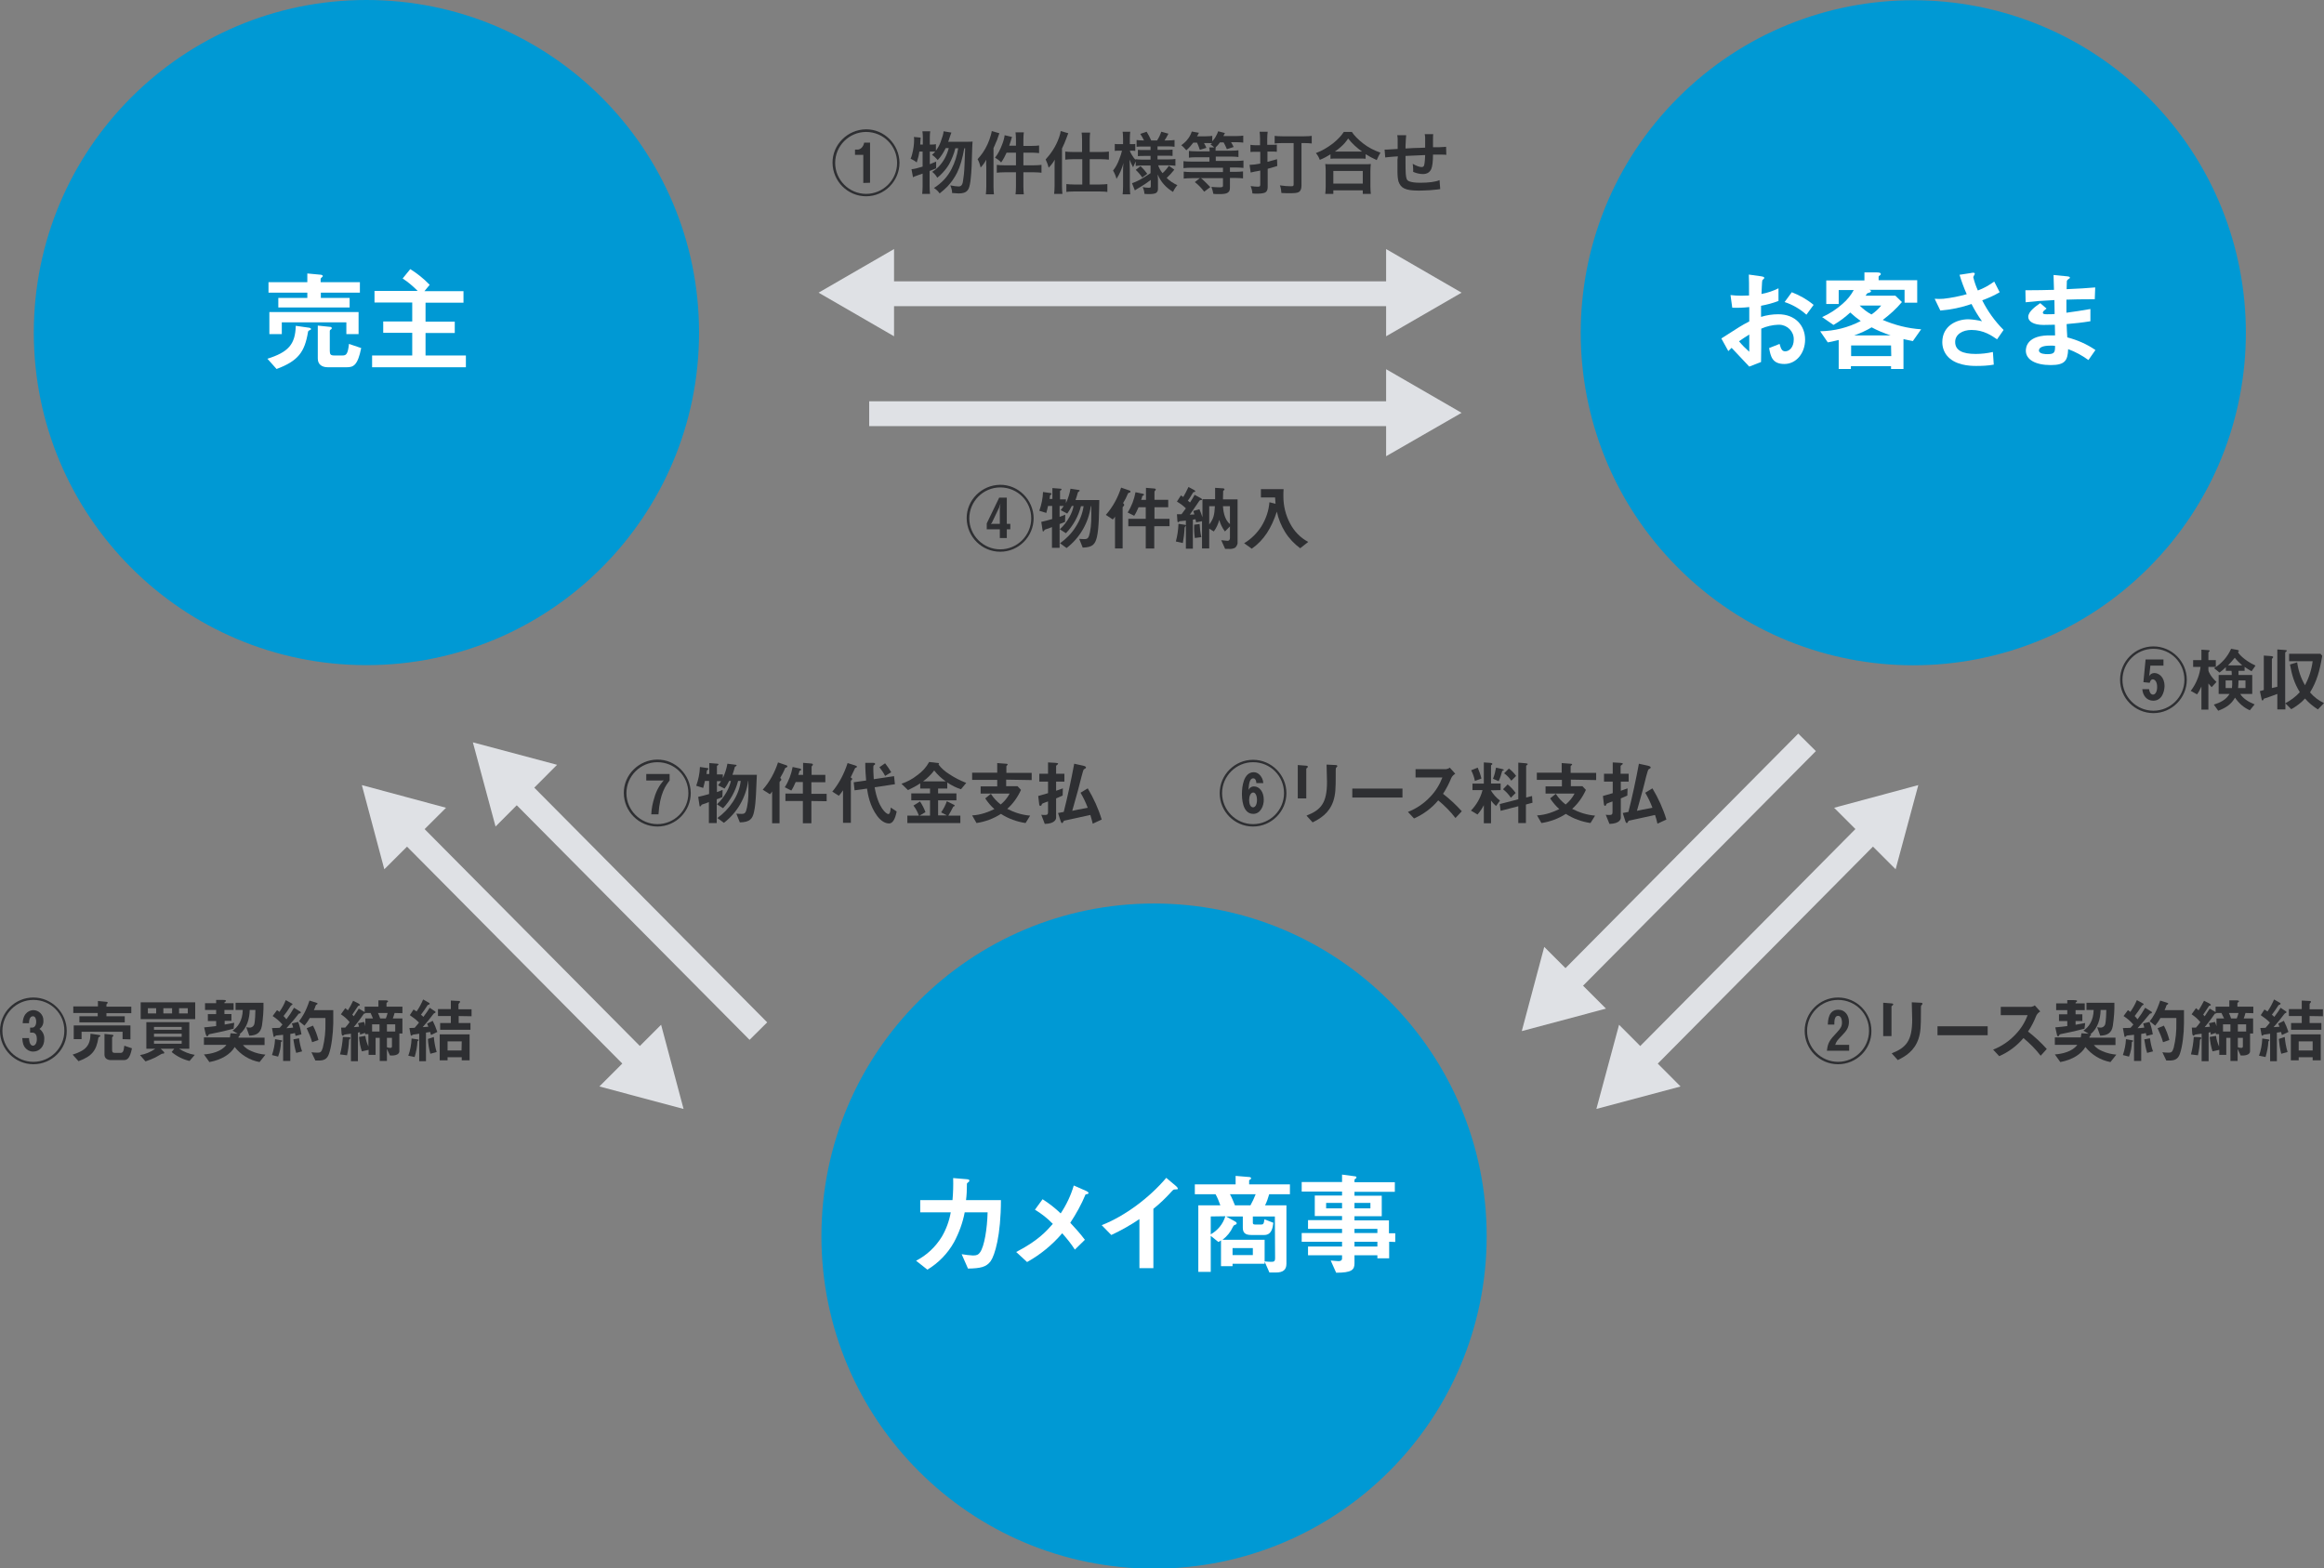 <?xml version="1.0" encoding="UTF-8"?> <!-- Generator: Adobe Illustrator 23.0.2, SVG Export Plug-In . SVG Version: 6.00 Build 0) --> <svg xmlns="http://www.w3.org/2000/svg" xmlns:xlink="http://www.w3.org/1999/xlink" id="レイヤー_1" x="0px" y="0px" viewBox="0 0 1065.5 719.2" style="enable-background:new 0 0 1065.5 719.2;" xml:space="preserve"><rect x="0" y="0" width="1065.5" height="719.2" fill="#808080" stroke="none"/> <style type="text/css"> .st0{fill:#0099D4;} .st1{fill:#FFFFFF;} .st2{fill:none;stroke:#DFE1E5;stroke-width:11.39;stroke-miterlimit:10;} .st3{fill:#DFE1E5;} .st4{fill:#2E2F32;} </style> <title>leasing01_img3</title> <circle class="st0" cx="168" cy="152.5" r="152.5"></circle> <path class="st1" d="M142,151.4c-0.7,0.3-0.7,0.5-0.8,0.9c-1.5,9-4.4,13.2-14.4,16.9l-4.2-4.7c9.5-3,12.8-6.5,13-15.1l6.3,0.9 c0.4,0.1,0.7,0.3,0.7,0.6S142.2,151.3,142,151.4z M147.1,134.2v2.4h13.2v4.4h-32.7v-4.4h13.3v-2.4h-17.8v-4.8h17.8v-4l6.4,0.6 c0.4,0.1,0.7,0.3,0.7,0.6c0,0.2-0.2,0.3-0.3,0.4c-0.5,0.5-0.7,0.7-0.7,0.9v1.5h18v4.8L147.1,134.2z M158.8,153.2v-5.4h-29.6v5.4 h-5.7v-10.1h40.9v10.1L158.8,153.2z M159,168.4h-8.7c-2.6,0-4.6-1.2-4.6-4v-15.1l5.8,0.6c0.4,0,0.6,0.3,0.6,0.6s-0.2,0.5-0.6,0.7 c-0.1,0.1-0.3,0.3-0.3,0.5v9.2c0,1.6,0.4,2.1,2,2.1h3.9c1.6,0,2.4-0.6,2.9-5.3l5.6,1.9C164,167.6,162,168.4,159,168.4L159,168.4z"></path> <path class="st1" d="M170.6,168.4V163H189v-10.4h-13.3v-5.2h13.3v-8.7h-17.3v-5.3h19.8c-2.1-2.1-4.4-4.1-6.9-5.7l3.5-4.3 c3.2,2,6.2,4.4,8.9,7.2l-2.4,2.9h17.9v5.3h-17.4v8.7h13.4v5.2h-13.4V163h18.5v5.4H170.6z"></path> <ellipse transform="matrix(0.707 -0.707 0.707 0.707 149.134 665.022)" class="st0" cx="877.3" cy="152.5" rx="152.5" ry="152.5"></ellipse> <path class="st1" d="M789.2,155.2c8.4-5.4,9.3-6,12.8-7.8l0-6.6c-2.6,0.3-5.2,0.4-7.8,0.3l-0.8-5.8c1.7,0.2,3.3,0.3,5,0.3 c1.3,0,2-0.1,3.5-0.1c0-5.8,0-6.2-0.1-9.6l5.7,0.8c1.4,0.2,1.4,0.6,1.4,0.8s-0.8,0.8-0.9,1c-0.2,0.3-0.3,5.3-0.4,6.3 c2.7-0.5,5.4-1.4,7.8-2.6v5.8c-2.6,1-5.3,1.7-8,2.2v5.1c2.6-0.8,5.2-1.2,7.9-1.2c7.9,0,12.3,5.3,12.3,11.6s-4.1,11.2-9.5,11.2 c-5.6,0-6.3-3.5-7-7.3l4.8-1.9c0.6,2.1,1,3.4,2.6,3.4c1.8,0,3.9-1.8,3.9-5.4c0.1-3.7-2.9-6.7-6.6-6.8c-0.2,0-0.3,0-0.5,0 c-2.7,0.1-5.3,0.7-7.8,1.8c0,8.1,0,9-0.1,15.3l-5.4,2.1c-2.2-2.3-3.5-3.7-8.1-8.6c-0.5,0.5-1,1-1.5,1.5L789.2,155.2z M802,153.4 c-1.6,1-3.2,2-4.7,3.1c1.4,1.7,3,3.3,4.7,4.8V153.4z M828.2,144.3c-2.9-2.6-6.3-4.6-10-5.8l3.3-4.5c3.6,1.4,7,3.3,10,5.8 L828.2,144.3z"></path> <path class="st1" d="M877,156.4c-0.7-0.1-2.8-0.6-4.3-0.9v13.7H867v-1.3h-18.4v1.3H843v-13.3c-3,0.7-3.7,0.9-5,1.1l-3.5-5.1 c6.5-0.1,12.9-1.7,18.6-4.7c-1.7-1.2-3.3-2.5-4.8-3.9c-2.4,2.2-4.9,4.1-7.7,5.7l-5.2-3.6c3.4-1.5,6.6-3.6,9.4-6.1 c2.1-1.8,3.8-3.9,5.1-6.3H843v6.4h-5.7v-10.8h17.5v-3.7h5.5c1.8,0,2,0.4,2,0.7c0,0.3-0.2,0.6-0.5,0.7c-0.4,0.3-0.5,0.4-0.5,0.6v1.6 H879v10.3h-5.8v-5.9H857c0.5,0.1,0.8,0.3,0.8,0.7c0,0.2-0.2,0.3-0.3,0.4s-1.2,0.4-1.4,0.5c-0.4,0.5-0.5,0.7-0.8,1.1H869l3,2.9 c-2.6,3.1-5.6,5.8-8.8,8.2c5.6,2.4,11.5,3.9,17.6,4.3L877,156.4z M867,158.4h-18.3v4.9h18.4L867,158.4z M858.1,150.1 c-2.5,1.5-5.2,2.7-8,3.7h16.7C863.8,152.8,860.9,151.6,858.1,150.1L858.1,150.1z M852.6,140.1c1.6,1.6,3.4,3,5.4,4.1 c1.7-1.1,3.2-2.5,4.5-4.1H852.6z"></path> <path class="st1" d="M915.6,155.6c-2.3-1.6-6.1-4.3-11.7-4.3c-4.1,0-7.5,2-7.5,5.5c0,3.9,3.4,5.5,9.4,5.5c2.6,0,5.3-0.3,7.9-0.9 l0.4,5.8c-2.7,0.5-5.4,0.6-8.1,0.6c-3,0-9.9-0.3-13.5-4.9c-1.3-1.7-2-3.8-2-6c0-7.4,6.4-10.5,12-10.5c2.1,0.1,4.2,0.4,6.2,0.9 c-1.8-2.5-3.4-5.1-4.8-7.9c-4.6,1.6-9.4,2.6-14.3,3L887,137c1.3,0.1,2.7,0.1,4,0c3.6-0.4,7.2-1.1,10.7-2.1c-1.3-2.9-2.4-5.9-3.3-8.9 l5.2-0.8c0.3-0.1,1.8-0.4,1.8,0.3c0,0.3-0.7,1.3-0.7,1.6c0.5,2.1,1.2,4.1,2.1,6.1c2.7-1,5.2-2.4,7.5-4.1l2.5,4.9 c-2.5,1.5-5.2,2.7-8,3.7c2.5,5,5.8,9.6,9.8,13.6L915.6,155.6z"></path> <path class="st1" d="M957.5,165.1c-2.9-2.1-6-3.8-9.3-5c-0.2,5.2-1.4,7.3-8,7.3c-7,0-11.4-2.5-11.4-6.6c0-1.5,0.5-7.4,12-7h1.4 l-0.1-4.9c-0.9,0-3.7,0.1-5.2,0.1c-4.7,0-7-1.7-7-3.7c0-2.5,3.5-4.9,5.5-6.3l2.9,2.5c-0.9,0.7-1.7,1.2-1.7,1.9s1.1,0.7,1.9,0.7 c1.7,0,2.3,0,3.5-0.1l-0.1-6.4c-5.9,0.3-8.8,0.5-13.2,1l-0.1-5.5c5.8,0,8.6-0.1,13.1-0.2l-0.2-6.8l6.2,0.6c1,0.1,1.3,0.3,1.3,0.6 s-0.1,0.3-0.7,0.7c-0.3,0.2-0.6,0.5-0.7,0.9c0,0,0,1-0.1,3.7c6.5-0.3,8.3-0.4,13.1-0.8l-0.2,5.4c-5.7,0-10.4,0.1-13,0.2v6 c4.4-0.6,6.3-0.9,11-1.7v5.6c-3.6,0.6-7.3,1-10.9,1.3c0.1,2.6,0.1,3.1,0.3,6.1c4.6,1.2,9,3.1,12.9,5.8L957.5,165.1z M939.8,158.5 c-3.3,0-5,0.9-5,2.2c0,1.7,3.3,1.7,3.9,1.7c3.3,0,3.5-0.9,3.5-3.8C941.4,158.5,940.6,158.4,939.8,158.5z"></path> <circle class="st0" cx="529.1" cy="566.8" r="152.5"></circle> <path class="st1" d="M454.2,578.3c-2,2.7-4.6,3.3-10.4,3.4l-2.9-6.6c1.7,0.3,3.5,0.5,5.2,0.6c1.8,0,2.5-0.4,3.2-1.4 c2-2.7,3.3-10.8,3.5-18.4h-10.5c-0.9,4.8-2.6,9.4-4.9,13.7c-2.9,5.2-7.1,9.5-12.2,12.6l-5.2-4.1c4.9-2.5,8.9-6.3,11.8-11 c2-3.4,3.4-7.2,4.1-11.2h-14v-5.6h14.8c0.3-3.4,0.4-6.7,0.3-10.1l6,0.5c1.4,0.1,1.4,0.3,1.4,0.7s0,0.3-0.6,0.8s-0.5,0.5-0.5,1.2 c0,2.3-0.1,4.6-0.4,6.9h16C458.9,566.5,456.1,575.6,454.2,578.3z"></path> <path class="st1" d="M497.7,547.7c-1.9,4.6-4.3,8.9-7,13c2.3,2.5,4.2,4.5,6.7,7.8l-4.6,4.5c-1.7-2.7-3.7-5.1-5.8-7.5 c-4.5,5.3-10,9.8-16.1,13.2l-5-4.6c10-5.2,13.7-9.4,16.8-12.9c-2.4-2.5-5.2-4.7-8.2-6.5l3.5-4.8c3,1.9,5.8,4.1,8.3,6.5 c2.6-3.9,4.7-8.3,6-12.8l5.7,2.5c0.3,0.1,1.1,0.6,1.1,1C499,547.5,498.3,547.6,497.7,547.7z"></path> <path class="st1" d="M538.8,545.4c-0.8,0-0.9,0.2-1.6,0.9c-2.6,2.9-5.4,5.6-8.4,8v27.2h-6.4V559c-4.1,2.8-8.4,5.2-12.9,7.3l-4.4-4.5 c10.7-4.2,21.9-12.6,29.6-21.7l4.4,3.7c0.2,0.2,0.9,0.8,0.9,1.2S539.8,545.4,538.8,545.4z"></path> <path class="st1" d="M581.9,547.6c-0.5,1.8-1.1,3.5-1.9,5.1h9.8v26.8c0,2.8-1.6,4-4.8,4h-3l-2.2-5v1h-14.7v1.1h-5.3v-11.8 c-0.6,0.4-0.8,0.5-1.2,0.7l-3.5-2.8v16.5h-5.7v-30.5h10.1c-0.6-1.7-1.3-3.5-2.2-5.1h-9.5v-4.5h18.7v-3.9l6,0.5 c0.4,0,1.1,0.1,1.1,0.6c0,0.3-0.3,0.5-0.9,0.9v1.9h18.7v4.5L581.9,547.6z M555.1,557.8v8.2c3.2-1.8,5.6-4.7,6.7-8.3L555.1,557.8z M584.5,557.8h-10.1v2.9c0,0.6,0.3,0.8,1.1,0.8h2.8c0.8,0,1.2-0.3,1.4-2.4l4.1,1.6c-0.3,2.2-0.7,5.6-4.2,5.6h-5.9 c-3,0-3.9-1.2-3.9-3.4v-5.1h-7.7l4,2.2c0.2,0.1,0.9,0.5,0.9,0.9c0,0.3-0.2,0.5-0.4,0.6c-0.8,0.3-0.9,0.3-1.3,1 c-1.1,2.4-2.7,4.4-4.8,6h19.3v9.9c1.4,0.1,1.7,0.2,2.8,0.2c1.5,0,2-0.1,2-1.8L584.5,557.8z M563.9,547.6c0.9,1.6,1.6,3.4,2.3,5.1 h7.1c0.9-1.6,1.7-3.3,2.4-5.1H563.9z M574.4,572.3h-9.3v3.2h9.3L574.4,572.3z"></path> <path class="st1" d="M636.9,569.4v7.6h-5.4v-1.4H621v3.7c0,3-1.3,4.3-8.4,4.3l-2.5-5.6c1.3,0.1,2.8,0.3,3.6,0.3s1.6-0.3,1.6-1.2 v-1.5h-15.6v-4h15.6v-2.2h-18.5v-4h18.5v-1.9h-15.6v-4h15.6v-1.9h-12.5v-9.4h12.5v-1.8h-18.5V542h18.5v-3.4l6,0.8 c0.3,0,0.6,0.2,0.6,0.5s-0.1,0.4-0.6,0.7c-0.2,0.1-0.3,0.3-0.3,0.5v1h18.5v4.4H621v1.8h12.5v9.4H621v1.9h15.8v5.9h2.9v4L636.9,569.4 z M615.3,551.6h-7.3v2.5h7.3V551.6z M628.3,551.6H621v2.5h7.3V551.6z M631.5,563.5H621v1.9h10.5L631.5,563.5z M631.5,569.4H621v2.2 h10.5L631.5,569.4z"></path> <line class="st2" x1="398.5" y1="134.7" x2="649.5" y2="134.7"></line> <polygon class="st3" points="670.1,134.2 635.5,114.2 635.5,154.2 "></polygon> <polygon class="st3" points="375.3,134.2 409.9,114.2 409.9,154.2 "></polygon> <line class="st2" x1="398.5" y1="189.7" x2="649.5" y2="189.7"></line> <polygon class="st3" points="670.1,189.3 635.5,169.3 635.5,209.2 "></polygon> <line class="st2" x1="862.7" y1="376.1" x2="746.2" y2="493.6"></line> <polygon class="st3" points="731.9,508.5 770.5,498.2 742.3,469.9 "></polygon> <polygon class="st3" points="879.5,360 869.1,398.6 840.9,370.4 "></polygon> <line class="st2" x1="828.5" y1="340.4" x2="711.9" y2="457.9"></line> <polygon class="st3" points="697.7,472.8 736.3,462.5 708,434.2 "></polygon> <line class="st2" x1="182.6" y1="376.1" x2="299.2" y2="493.6"></line> <polygon class="st3" points="313.4,508.5 274.8,498.2 303.1,469.9 "></polygon> <polygon class="st3" points="165.9,360 176.2,398.6 204.5,370.4 "></polygon> <line class="st2" x1="347.7" y1="472.8" x2="231.1" y2="355.3"></line> <polygon class="st3" points="216.8,340.4 255.4,350.7 227.2,379 "></polygon> <path class="st4" d="M397.1,90c-8.5,0-15.3-6.9-15.4-15.3s6.9-15.3,15.3-15.4s15.3,6.9,15.4,15.3c0,0,0,0,0,0 C412.4,83.1,405.5,90,397.1,90z M397.1,60.5c-7.8,0-14.2,6.4-14.2,14.2s6.4,14.2,14.2,14.2s14.2-6.4,14.2-14.2 C411.3,66.8,404.9,60.5,397.1,60.5C397.1,60.4,397.1,60.4,397.1,60.5L397.1,60.5z M395.8,83.9V71h-3.8v-2.4h1.2c1.1,0,2.6-1,3-3.2 h2.7v18.4L395.8,83.9z"></path> <path class="st4" d="M842.7,488c-8.5,0-15.3-6.9-15.3-15.3s6.9-15.3,15.3-15.3c8.5,0,15.3,6.9,15.3,15.3c0,0,0,0,0,0 C858.1,481.1,851.2,488,842.7,488C842.7,488,842.7,488,842.7,488z M842.7,458.5c-7.8,0-14.2,6.4-14.2,14.2c0,7.8,6.4,14.2,14.2,14.2 c7.8,0,14.2-6.4,14.2-14.2C857,464.8,850.6,458.5,842.7,458.5C842.8,458.4,842.7,458.4,842.7,458.5L842.7,458.5z M837.6,481.8 c0.4-3.8,1.4-5,4.5-8.3c1.9-2,2.4-3,2.4-4.6c0-0.6-0.1-3.1-1.8-3.1s-1.7,2.6-1.7,4h-3c0.1-1.7,0.2-6.8,4.8-6.8 c3.2,0,4.9,2.7,4.9,5.5s-1.3,4.3-2.9,6c-2.5,2.6-2.8,2.9-3.4,4.6h6.4v2.7H837.6z"></path> <path class="st4" d="M867.7,461c-0.5,0.4-0.5,0.4-0.5,0.5v13.6h-3.8v-15.3l3.8,0.3c0.3,0,0.8,0.1,0.8,0.4S867.8,460.9,867.7,461z M881.1,460.8c-0.4,0.4-0.4,0.5-0.4,1.4c0,0.3,0,1.8,0,2.1c0,6.3-0.1,8.9-1.1,12c-1.9,5.7-6.1,8.1-9.5,9.8l-2.8-3.1 c6.6-2.6,9.4-5.7,9.4-15.5c0-0.8-0.1-5.3-0.2-7.9l4.1,0.2c0.2,0,0.8,0,0.8,0.4C881.4,460.4,881.4,460.5,881.1,460.8L881.1,460.8z"></path> <path class="st4" d="M888.3,474.7v-4.1h23v4.1H888.3z"></path> <path class="st4" d="M935.6,484.1c-2.3-3-5-5.7-7.9-8.1c-3,3.6-6.8,6.4-11.1,8.3l-2.8-3c3.9-1.5,7.4-3.9,10.3-7 c2.4-2.5,4.3-5.5,5.5-8.8h-12.3v-3.8h13.9c0.6-0.1,1.2-0.3,1.7-0.7l2.5,2.8c-0.8,0.5-1.4,1.1-1.8,1.9c-1,2.5-2.2,5-3.8,7.3 c3.1,2.4,6,5.1,8.6,8L935.6,484.1z"></path> <path class="st4" d="M967.6,487c-4.5-0.8-8.6-3.3-11.5-6.9c-1.8,3.2-6,5.9-11.5,6.9l-2.5-3.5c3.3-0.2,8.1-1.3,10.3-4.4h-10.3v-3.4 H954c0.1-0.6,0.2-1.3,0.3-1.9l3.3,0.2l-2.4-1.4c2.4-1.6,4.6-4.5,4.7-9.5h-3.3v-3.3h12.8c0.1,3.5-0.2,7-0.7,10.5 c-0.5,3.5-2.7,4.5-5.8,4.6l-1.4-3.9c0.5,0.1,0.9,0.2,1.4,0.2c0.9,0.1,1.8-0.4,2.2-1.3c0.5-1.2,0.6-6.3,0.6-6.8h-2.6 c-0.1,4-1.2,8.3-4.7,11.2c0.1,0.1,0.3,0.1,0.3,0.3s0,0.1-0.3,0.3s-0.3,0.2-0.5,0.9h12v3.4h-9.9c1,1.3,2.4,2.2,3.9,2.8 c2,0.9,4.2,1.4,6.4,1.6L967.6,487z M955.7,471.7c-5,1.3-8.9,2.1-11,2.5c-0.3,0.1-0.5,0.2-0.6,0.5c-0.2,0.4-0.3,0.5-0.5,0.5 s-0.5-0.2-0.6-1l-0.7-3.1c2.5-0.2,3.8-0.4,5.5-0.6v-2.3h-3.8v-3.1h3.8v-1.9h-5.1v-3.1h5.1v-1.5h2.9c0.5,0,1.6,0,1.6,0.4 c0,0.1,0,0.3-0.4,0.5s-0.3,0.3-0.3,0.6h4.2v3.1h-4.2v1.9h3.1v3.1h-3.1v1.7c1.8-0.3,2.8-0.5,4.4-0.8L955.7,471.7z"></path> <path class="st4" d="M977.4,477.8c0,2.3-0.5,4.6-1.3,6.7l-2.8-0.7c0.8-2.4,1.3-4.8,1.4-7.3l2.7,0.5c0.2,0,0.6,0.1,0.6,0.3 S977.8,477.6,977.4,477.8z M984.1,475c-0.1-0.3-0.1-0.7-0.3-1.3c-0.7,0.2-1.4,0.3-2.1,0.4v12.4h-3.3v-12c-1.2,0.1-2.5,0.3-2.9,0.3 c-0.3,0-0.5,0.1-0.7,0.3c-0.3,0.3-0.4,0.4-0.5,0.4c-0.1,0-0.3-0.1-0.3-0.3l-0.7-3.8c1.4,0,2.1,0,3.5-0.1c0.3-0.4,0.8-0.9,1.3-1.5 c-1.3-1.5-2.8-2.8-4.5-3.9l2-2.7c0.4,0.3,0.8,0.5,1.1,0.8c1.2-1.7,2.2-3.5,3-5.4l2.9,1.6c0.1,0.1,0.2,0.2,0.2,0.3 c0,0.1-0.1,0.2-0.2,0.3c-0.4,0.2-0.5,0.3-0.6,0.4c-1.7,2.5-1.9,2.9-3.3,4.7c0.5,0.5,0.9,1,1.3,1.5c1.3-1.7,2.5-3.5,3.5-5.3l2.9,1.8 c0.1,0.1,0.2,0.2,0.2,0.4c0,0.3-0.3,0.4-0.4,0.4c-0.5,0-0.5,0.1-1,0.7c-1.7,2.1-3.4,4.1-5.2,6.1c1-0.1,1.7-0.1,3.1-0.3 c-0.2-0.6-0.3-1.3-0.5-1.9l2.9-0.7c0.7,1.8,1.2,3.8,1.5,5.7L984.1,475z M984.4,482.8c-0.6-2-1-4.1-1.3-6.2l2.6-0.5 c0.3,2.1,0.7,4.1,1.4,6L984.4,482.8z M999.4,483.3c-0.9,2.6-2.7,3-4.8,3h-1.4l-1.8-3.8c0.7,0.1,1.7,0.2,2.9,0.2s1.7-0.3,2.3-2.3 c0.9-3.7,1.3-7.6,1.2-11.4v-2.2h-7.3c-0.7,1.3-1.5,2.4-2.4,3.5l-2.5-2c1.5-1.9,3-4.1,4.8-9.5l3.4,1.1c0.2,0.1,0.3,0.2,0.3,0.3 c0,0.1-0.1,0.3-0.2,0.3c-0.5,0.2-0.5,0.3-0.7,0.7c-0.2,0.7-0.5,1.4-0.8,2h8.9v6C1001.3,474,1000.6,480,999.4,483.3L999.4,483.3z M991.7,477.9c-0.6-2.2-1.5-4.3-2.5-6.4l2.9-1.2c1.1,2.1,1.9,4.3,2.5,6.6L991.7,477.9z"></path> <path class="st4" d="M1009,476.4c-0.4,0.4-0.4,0.4-0.4,0.9c-0.1,2.2-0.4,4.4-0.9,6.6l-3.2-0.4c0.7-2.6,1.1-5.3,1.3-8l2.6,0.1 c0.7,0,0.9,0.2,0.9,0.5C1009.2,476.2,1009.1,476.3,1009,476.4z M1029.5,464.5c-0.2,0.8-0.5,1.7-0.8,2.5h4.3v6.9h-1.4v8.1 c0,1.9-2.7,2.1-4.3,2l-1.4-3v5.5h-3.3v-10.6h-1.9v7.8h-3.2v-2.3l-3.1,0.7c-0.7-2.1-1.1-4.3-1.3-6.6l2.9-0.5c0.2,1.7,0.7,3.3,1.4,4.9 v-5.7h-1.5v-0.6l-2.3,0.8c0-0.4-0.1-0.8-0.1-1.1c-0.5,0.1-0.6,0.1-0.9,0.2v13.1h-3.2V474c-0.7,0.1-2.1,0.3-2.3,0.3 c-0.5,0.1-0.6,0.1-0.8,0.2c-0.5,0.4-0.5,0.4-0.7,0.4s-0.4-0.3-0.5-1l-0.2-2.7c0.4,0,1.3,0,1.9,0c0.6-0.7,1.4-1.6,2-2.5 c-1.1-1.4-2.5-2.6-4-3.6l2-2.8c0.4,0.3,0.8,0.6,1.2,1c0.9-1.4,1.7-2.9,2.5-4.4l2.4,1.2c0.5,0.3,0.7,0.5,0.7,0.7 c0,0.1-0.1,0.3-0.3,0.3l0,0c-0.5,0.1-0.5,0.1-0.6,0.3c-1.1,1.7-1.5,2.3-2.6,3.9c0.2,0.2,0.5,0.4,0.7,0.7c1.4-2.1,1.9-2.9,2.3-3.5 l2.4,1.4c0.1,0.1,0.2,0.1,0.3,0.2v-2.5h6.3v-2.9h3.3c0.3,0,1.1,0,1.1,0.5c0,0.2-0.1,0.3-0.2,0.3c-0.4,0.2-0.5,0.3-0.5,0.5v1.6h7.3v3 L1029.5,464.5z M1018.5,464.5h-2.2c-0.1,0.1-0.2,0.2-0.4,0.2c-0.4,0.1-0.5,0.1-0.5,0.2c-0.4,0.6-2.2,3.2-4.6,6.1l2.4-0.2 c-0.1-0.6-0.3-1.1-0.5-1.6l2.8-0.6c0.3,0.6,0.5,1.3,0.7,2V467h3.5C1019.2,466.1,1018.9,465.3,1018.5,464.5L1018.5,464.5z M1022.6,469.7h-3.4v3.3h3.4V469.7z M1021.9,464.5c0.4,0.8,0.7,1.6,1,2.5h2.6c0.3-0.8,0.6-1.6,0.8-2.5H1021.9z M1029.8,469.7h-3.8 v3.3h3.8L1029.8,469.7z M1028.3,475.9h-2.3v4.3c0.5,0.2,1,0.3,1.5,0.3c0.2,0,0.8,0,0.8-0.6L1028.3,475.9z"></path> <path class="st4" d="M1040,477.5c-0.1,2.4-0.6,4.8-1.3,7.2l-3-0.6c0.9-2.5,1.4-5.2,1.5-7.9l2.7,0.4c0.5,0.1,0.6,0.3,0.6,0.3 C1040.5,477.1,1040.3,477.2,1040,477.5z M1046.2,474.6c0-0.1-0.4-1.3-0.4-1.4c-0.3,0.1-0.6,0.1-1.9,0.3v13.1h-3.1V474l-1.9,0.3 c-0.4,0-0.8,0.1-1.1,0.2c-0.1,0-0.4,0.4-0.6,0.4c-0.3,0-0.4-0.5-0.4-0.8l-0.5-2.7c0.4,0,2.1-0.1,2.4-0.1c1-1.1,1.6-1.9,2-2.4 c-1.3-1.3-2.7-2.4-4.2-3.4l1.7-2.6c0.6,0.4,0.8,0.5,1.4,0.9c1.2-1.7,2.2-3.6,3-5.5l2.8,1.6c0.1,0.1,0.2,0.2,0.2,0.3 c0,0.2-0.1,0.4-0.3,0.4c-0.4,0.1-0.7,0.3-0.9,0.7c-0.9,1.4-1.5,2.3-2.8,4c0.6,0.5,0.8,0.6,1.1,1c1.6-2.1,2.1-2.9,2.9-4.2l2.5,1.7 c0.1,0.1,0.2,0.2,0.2,0.3c0,0.2-0.1,0.3-0.3,0.4c-0.4,0.1-0.4,0.1-0.8,0.6c-1.5,2-3.1,4-4.8,5.9c1.3-0.1,1.6-0.1,2.7-0.2 c-0.1-0.2-0.4-0.9-0.6-1.4l2.6-1.3c0.8,1.6,1.5,3.3,2.1,5.1L1046.2,474.6z M1045.9,483.2c-0.6-2.2-0.9-4.5-1.1-6.8l2.7-0.9 c0.2,2.3,0.6,4.6,1.3,6.9L1045.9,483.2z M1058.9,465.9v3.2h5.4v3.1h-13.9v-3.1h4.9v-3.2h-5.9v-3.2h5.9v-3.9l3.8,0.2 c0.3,0,0.4,0.1,0.4,0.4c0,0.2-0.1,0.4-0.3,0.5c-0.3,0.4-0.3,0.5-0.3,0.6v2.3h6.1v3.2L1058.9,465.9z M1060.3,486.2v-1.4h-6.4v1.4 h-3.6v-11.9h13.7v11.9L1060.3,486.2z M1060.3,477.5h-6.4v4.2h6.4V477.5z"></path> <path class="st4" d="M15.3,488C6.9,488,0,481.1,0,472.7c0-8.5,6.9-15.3,15.3-15.3s15.3,6.9,15.3,15.3c0,0,0,0,0,0 C30.7,481.1,23.8,488,15.3,488C15.3,488,15.3,488,15.3,488z M15.3,458.5c-7.8,0-14.2,6.4-14.2,14.2c0,7.8,6.4,14.2,14.2,14.2 s14.2-6.4,14.2-14.2C29.6,464.8,23.2,458.5,15.3,458.5C15.4,458.4,15.3,458.4,15.3,458.5L15.3,458.5z M15.2,482.2 c-1.5,0-2.8-0.7-3.7-1.8c-0.7-0.9-1.1-1.8-1.3-4.4h3.1c0.1,3.1,1.3,3.5,1.8,3.5c0.9,0,1.8-1,1.8-3.1c0-1.5-0.5-2.9-2.1-2.9h-1v-2.3 h1c1,0,1.8-1,1.8-2.7c0-1-0.3-2.5-1.5-2.5c-1.7,0-1.8,2.5-1.8,3.2h-2.9c0.2-5.2,3.6-6,4.9-6c2.5,0,4.6,2.1,4.6,4.6 c0,0.1,0,0.1,0,0.2c0.1,1.5-0.5,2.9-1.8,3.8c1.4,1,2.3,2.8,2.2,4.5C20.4,480,18,482.2,15.2,482.2L15.2,482.2z"></path> <path class="st4" d="M45.6,475.4c-0.4,0.2-0.5,0.3-0.5,0.5c-0.9,5.7-2.8,8.4-9.1,10.7l-2.7-3c6-1.9,8.1-4.1,8.2-9.6l4,0.6 c0.3,0,0.5,0.2,0.5,0.4S45.7,475.4,45.6,475.4z M48.8,464.5v1.5h8.4v2.8H36.4v-2.8h8.4v-1.5H33.6v-3h11.3V459l4.1,0.4 c0.2,0,0.4,0.2,0.4,0.4s-0.1,0.2-0.2,0.3c-0.3,0.3-0.4,0.4-0.4,0.6v0.9h11.4v3H48.8z M56.2,476.5v-3.4H37.4v3.4h-3.6v-6.3h26v6.4 L56.2,476.5z M56.3,486.1h-5.5c-1.6,0-2.9-0.8-2.9-2.5v-9.5l3.7,0.4c0.2,0,0.4,0.2,0.4,0.4s-0.1,0.3-0.4,0.5 c-0.1,0.1-0.2,0.2-0.2,0.3v5.8c0,1,0.3,1.3,1.3,1.3h2.5c1,0,1.5-0.4,1.8-3.3l3.5,1.2C59.5,485.7,58.2,486.2,56.3,486.1L56.3,486.1z"></path> <path class="st4" d="M86.9,486.5c-3-0.7-5.8-2.1-8.2-4.1l1.2-1.5h-6.2l1.5,1.5c0.1,0.1,0.1,0.2,0.1,0.4c0,0.4-0.5,0.3-1.1,0.4 c-0.9,0.5-2.4,1.4-3,1.7c-1.4,0.7-3,1.3-4.5,1.8l-2.5-2.9c2.5-0.4,4.9-1.4,7-2.9h-4.1v-12.2h19.7v12.2h-4.7c2.2,1.4,4.6,2.4,7.2,2.8 L86.9,486.5z M64.5,467.3v-7.7h25v7.7H64.5z M71.6,462.3h-3.8v2.4h3.8L71.6,462.3z M83.3,470.9H70.6v1.3h12.7L83.3,470.9z M83.3,474 H70.6v1.4h12.7L83.3,474z M83.3,477.2H70.6v1.4h12.7L83.3,477.2z M78.9,462.3h-4v2.4h4V462.3z M86.1,462.3h-4v2.4h4V462.3z"></path> <path class="st4" d="M119,487c-4.5-0.8-8.6-3.3-11.4-6.9c-1.8,3.2-6,5.9-11.6,6.9l-2.5-3.5c3.3-0.2,8.1-1.3,10.3-4.4H93.5v-3.4h11.9 c0.1-0.6,0.2-1.3,0.3-1.9l3.3,0.2l-2.4-1.4c2.4-1.6,4.6-4.5,4.7-9.5H108v-3.3h12.8c0.1,3.5-0.2,7-0.7,10.5c-0.6,3.5-2.7,4.5-5.8,4.6 l-1.4-3.9c0.5,0.1,0.9,0.2,1.4,0.2c0.9,0.1,1.8-0.4,2.2-1.3c0.5-1.2,0.6-6.3,0.6-6.8h-2.6c-0.1,4-1.2,8.3-4.7,11.2 c0.1,0.1,0.3,0.1,0.3,0.3s0,0.1-0.3,0.3s-0.3,0.2-0.5,0.9h12v3.4h-9.9c1,1.3,2.4,2.2,3.9,2.8c2,0.9,4.2,1.4,6.4,1.6L119,487z M107.1,471.7c-5,1.3-8.9,2.1-11,2.5c-0.3,0.1-0.5,0.2-0.6,0.5c-0.2,0.4-0.3,0.5-0.5,0.5s-0.4-0.2-0.7-1l-0.7-3.1 c2.5-0.2,3.8-0.4,5.5-0.6v-2.3h-3.8V465h3.8v-1.9H94v-3.1h5.1v-1.5h2.9c0.5,0,1.6,0,1.6,0.4c0,0.1,0,0.3-0.4,0.5s-0.3,0.3-0.3,0.6 h4.2v3.1h-4.2v1.9h3.2v3.1h-3.1v1.7c1.8-0.3,2.8-0.5,4.4-0.8L107.1,471.7z"></path> <path class="st4" d="M128.8,477.8c0,2.3-0.5,4.6-1.3,6.7l-2.8-0.7c0.8-2.4,1.3-4.8,1.4-7.3l2.7,0.5c0.2,0,0.6,0.1,0.6,0.3 S129.2,477.6,128.8,477.8z M135.5,475c-0.1-0.3-0.1-0.7-0.3-1.3c-0.7,0.2-1.4,0.3-2.1,0.4v12.4h-3.3v-12c-1.2,0.1-2.5,0.3-2.9,0.3 c-0.3,0-0.5,0.1-0.7,0.3c-0.3,0.3-0.4,0.4-0.5,0.4c-0.1,0-0.3-0.1-0.3-0.3l-0.7-3.8c1.4,0,2.1,0,3.5-0.1c0.3-0.4,0.8-0.9,1.3-1.5 c-1.3-1.5-2.8-2.8-4.5-3.9l2-2.7c0.4,0.3,0.8,0.5,1.1,0.8c1.2-1.7,2.2-3.5,2.9-5.4l2.9,1.6c0.1,0.1,0.2,0.2,0.2,0.3 c0,0.1-0.1,0.2-0.2,0.3c-0.4,0.2-0.5,0.3-0.6,0.4c-1.6,2.5-1.9,2.9-3.3,4.7c0.5,0.5,0.9,1,1.3,1.5c1.3-1.7,2.5-3.5,3.5-5.3l2.9,1.8 c0.1,0.1,0.2,0.2,0.2,0.4c0,0.3-0.3,0.4-0.4,0.4c-0.5,0-0.6,0.1-1,0.7c-1.6,2.1-3.4,4.1-5.2,6.1c1-0.1,1.7-0.1,3.1-0.3 c-0.2-0.6-0.3-1.3-0.6-1.9l2.9-0.7c0.7,1.8,1.2,3.8,1.5,5.7L135.5,475z M135.8,482.8c-0.6-2-1-4.1-1.3-6.2l2.6-0.5 c0.3,2.1,0.7,4.1,1.4,6L135.8,482.8z M150.8,483.3c-0.9,2.6-2.6,3-4.8,3h-1.4l-1.8-3.8c0.7,0.1,1.7,0.2,2.9,0.2s1.7-0.3,2.3-2.3 c0.9-3.7,1.3-7.6,1.2-11.4v-2.2H142c-0.7,1.3-1.5,2.4-2.4,3.5l-2.5-2c1.4-1.9,3-4.1,4.8-9.5l3.4,1.1c0.2,0.1,0.3,0.2,0.3,0.3 c0,0.1-0.1,0.3-0.2,0.3c-0.5,0.2-0.5,0.3-0.7,0.7c-0.2,0.7-0.5,1.4-0.8,2h8.9v6C152.7,474,152,480,150.8,483.3L150.8,483.3z M143.1,477.9c-0.6-2.2-1.5-4.3-2.5-6.4l2.9-1.2c1.1,2.1,1.9,4.3,2.5,6.6L143.1,477.9z"></path> <path class="st4" d="M160.4,476.4c-0.4,0.4-0.4,0.4-0.4,0.9c-0.1,2.2-0.4,4.4-0.9,6.6l-3.2-0.4c0.7-2.6,1.1-5.3,1.3-8l2.6,0.1 c0.7,0,0.9,0.2,0.9,0.5C160.6,476.2,160.5,476.3,160.4,476.4z M180.9,464.5c-0.2,0.8-0.5,1.7-0.8,2.5h4.4v6.9h-1.4v8.1 c0,1.9-2.7,2.1-4.3,2l-1.4-3v5.5h-3.3v-10.6h-1.9v7.8H169v-2.3l-3.1,0.7c-0.7-2.1-1.1-4.3-1.3-6.6l2.9-0.5c0.2,1.7,0.7,3.3,1.4,4.9 v-5.7h-1.5v-0.6l-2.3,0.8c0-0.4-0.1-0.8-0.1-1.1c-0.5,0.1-0.6,0.1-0.9,0.2v13.1h-3.2V474c-0.7,0.1-2.1,0.3-2.3,0.3 c-0.4,0.1-0.6,0.1-0.8,0.2c-0.5,0.4-0.5,0.4-0.7,0.4s-0.4-0.3-0.5-1l-0.2-2.7c0.4,0,1.3,0,1.9,0c0.6-0.7,1.4-1.6,2-2.5 c-1.1-1.4-2.5-2.6-4-3.6l2-2.8c0.4,0.3,0.8,0.6,1.2,1c0.9-1.4,1.7-2.9,2.4-4.4l2.4,1.2c0.5,0.3,0.7,0.5,0.7,0.7 c0,0.1-0.1,0.3-0.3,0.3l0,0c-0.4,0.1-0.5,0.1-0.6,0.3c-1.1,1.7-1.5,2.3-2.6,3.9c0.2,0.2,0.5,0.4,0.7,0.7c1.4-2.1,1.9-2.9,2.3-3.5 l2.4,1.4c0.1,0.1,0.2,0.1,0.3,0.2v-2.5h6.3v-2.9h3.3c0.3,0,1.1,0,1.1,0.5c0,0.2-0.1,0.3-0.2,0.3c-0.4,0.2-0.5,0.3-0.5,0.5v1.6h7.3v3 L180.9,464.5z M169.9,464.5h-2.2c-0.1,0.1-0.2,0.2-0.4,0.2c-0.4,0.1-0.5,0.1-0.5,0.2c-0.4,0.6-2.2,3.2-4.6,6.1l2.4-0.2 c-0.1-0.6-0.3-1.1-0.5-1.6l2.8-0.6c0.3,0.6,0.5,1.3,0.6,2V467h3.5C170.6,466.1,170.3,465.3,169.9,464.5L169.9,464.5z M174,469.7 h-3.4v3.3h3.4V469.7z M173.3,464.5c0.4,0.8,0.7,1.6,1,2.5h2.6c0.3-0.8,0.6-1.6,0.8-2.5H173.3z M181.2,469.7h-3.8v3.3h3.8V469.7z M179.7,475.9h-2.3v4.3c0.5,0.2,1,0.3,1.5,0.3c0.2,0,0.8,0,0.8-0.6V475.9z"></path> <path class="st4" d="M191.4,477.5c-0.1,2.4-0.6,4.8-1.3,7.2l-2.9-0.6c0.9-2.5,1.4-5.2,1.5-7.9l2.7,0.4c0.5,0.1,0.6,0.3,0.6,0.3 C191.9,477.1,191.7,477.2,191.4,477.5z M197.6,474.6c0-0.1-0.4-1.3-0.4-1.4c-0.4,0.1-0.6,0.1-1.9,0.3v13.1h-3.1V474l-1.9,0.3 c-0.4,0-0.8,0.1-1.1,0.2c-0.1,0-0.4,0.4-0.6,0.4c-0.3,0-0.4-0.5-0.4-0.8l-0.5-2.7c0.4,0,2.1-0.1,2.4-0.1c1-1.1,1.6-1.9,2-2.4 c-1.3-1.3-2.7-2.4-4.2-3.4l1.7-2.6c0.6,0.4,0.8,0.5,1.4,0.9c1.2-1.7,2.2-3.6,3-5.5l2.8,1.6c0.1,0.1,0.2,0.2,0.2,0.3 c0,0.2-0.1,0.4-0.3,0.4c-0.4,0.1-0.7,0.3-0.9,0.7c-0.9,1.4-1.5,2.3-2.8,4c0.6,0.5,0.8,0.6,1.1,1c1.6-2.1,2.1-2.9,2.9-4.2l2.5,1.7 c0.1,0.1,0.2,0.2,0.2,0.3c0,0.2-0.1,0.3-0.3,0.4c-0.4,0.1-0.4,0.1-0.8,0.6c-1.5,2-3.1,4-4.8,5.9c1.3-0.1,1.6-0.1,2.6-0.2 c-0.1-0.2-0.4-0.9-0.6-1.4l2.6-1.3c0.8,1.6,1.5,3.3,2.1,5.1L197.6,474.6z M197.3,483.2c-0.6-2.2-1-4.5-1.1-6.8l2.7-0.9 c0.2,2.3,0.6,4.6,1.3,6.9L197.3,483.2z M210.3,465.9v3.2h5.4v3.1h-13.9v-3.1h4.9v-3.2h-5.9v-3.2h5.9v-3.9l3.8,0.2 c0.3,0,0.4,0.1,0.4,0.4c0,0.2-0.1,0.4-0.3,0.5c-0.3,0.4-0.4,0.5-0.4,0.6v2.3h6v3.2L210.3,465.9z M211.7,486.2v-1.4h-6.5v1.4h-3.6 v-11.9h13.7v11.9L211.7,486.2z M211.7,477.5h-6.5v4.2h6.4L211.7,477.5z"></path> <path class="st4" d="M987.3,327c-8.5,0-15.3-6.9-15.3-15.3s6.9-15.3,15.3-15.3s15.3,6.9,15.3,15.3c0,0,0,0,0,0 C1002.6,320.1,995.7,327,987.3,327L987.3,327z M987.3,297.5c-7.8,0-14.2,6.4-14.2,14.2c0,7.8,6.4,14.2,14.2,14.2 c7.8,0,14.2-6.4,14.2-14.2C1001.5,303.8,995.2,297.5,987.3,297.5C987.3,297.4,987.3,297.4,987.3,297.5L987.3,297.5z M987.2,321.3 c-3,0-4.8-2.4-5-5.3h3.1c0.1,1.2,0.7,2.5,1.8,2.5s1.9-1.4,1.9-3.5c0-2.6-1.2-3.5-2-3.5c-1,0-1.3,1.3-1.4,1.6l-2.9-0.3l1-10.4h8.2 v2.8h-6l-0.4,3.6l-0.2,1.3c0.4-0.9,1.4-1.5,2.4-1.5c2.2,0,4.7,2,4.7,6C992.3,317.6,991,321.3,987.2,321.3L987.2,321.3z"></path> <path class="st4" d="M1014,315.1c-0.5-0.5-1-1.1-1.5-1.7v12h-3.2v-10.6c-0.6,1.3-1.2,2.5-2,3.6l-2.9-1.6c1.4-1.8,2.5-3.8,3.3-6 c0.6-1.6,1-3.3,1.2-5h-3.4v-3.1h3.8v-4.8l2.8,0.2c0.5,0,1,0.1,1,0.3s-0.2,0.3-0.3,0.4s-0.3,0.3-0.3,0.4v3.5h3.4v3.1h-3.4v1.6 c0,0.5,1,2.8,3.7,5.3L1014,315.1z M1032.3,307.8c-1.1-0.6-2.2-1.3-3.2-2v1.8h-2.8v1.9h6.3v8.7h-5.5c1.2,2,3.6,3.6,6.6,4.8l-2.2,2.7 c-2.8-1.2-5.1-3.3-6.8-5.8c-1.7,3-4,4.6-7.7,6l-2-2.8c2.8-0.9,5.5-2.1,7.2-4.9h-5v-8.7h6c0-0.8,0-1.3-0.1-1.9h-2.6v-1.7 c-0.9,0.9-1.8,1.7-2.9,2.5l-2.5-2c3.4-2.1,6.2-5.2,7.8-8.9l2.8,0.5c0.2,0,0.8,0.2,0.8,0.5c0,0.1-0.4,0.4-0.4,0.5 c0,0.5,2.6,3.7,8,6.2L1032.3,307.8z M1020.4,312v3.5h2.9c0.1-1.2,0.2-2.3,0.1-3.5H1020.4z M1024.6,301.6c-1,1.2-2,2.4-3.1,3.5h6.5 C1026.8,304,1025.6,302.9,1024.6,301.6L1024.6,301.6z M1029.6,312h-3.3c0,1.6-0.1,2.2-0.2,3.5h3.4V312z"></path> <path class="st4" d="M1062.7,325.3c-2.2-1.4-4.2-3-5.9-5c-1.8,2-4,3.6-6.3,4.9l-2.7-2.7v2.8h-3.7v-7.1c-2,0.8-4.7,1.7-6.2,2.2 c-0.2,0.5-0.3,0.8-0.6,0.8s-0.4-0.5-0.4-0.6l-0.8-3.7c1.1-0.3,1.3-0.3,1.8-0.5v-15.8l2.9,0.2c0.4,0,1.4,0.1,1.4,0.5 c0,0.2-0.2,0.4-0.3,0.5c-0.1,0.1-0.3,0.3-0.3,0.4v13.3l2.5-0.6v-17.1l2.8,0.2c1.4,0.1,1.5,0.1,1.5,0.4s-0.1,0.3-0.4,0.5 s-0.3,0.4-0.3,0.5v23.1c2.5-1.3,4.8-3,6.7-5.1c-2.6-4.3-3.6-7.8-4.5-12.7l3.3-1c0.5,3.7,1.7,7.3,3.6,10.5c1.8-3.4,3-7.1,3.5-11 h-10.8v-3.4h14.4l0.8,0.9c-1.2,7.1-2.5,11.7-5.6,16.8c1.8,2.1,3.9,3.7,6.4,4.9L1062.7,325.3z"></path> <path class="st4" d="M574.5,379c-8.5,0-15.3-6.9-15.3-15.3s6.9-15.3,15.3-15.3s15.3,6.9,15.3,15.3c0,0,0,0,0,0 C589.8,372.1,582.9,379,574.5,379L574.5,379z M574.5,349.5c-7.8,0-14.2,6.4-14.2,14.2c0,7.8,6.4,14.2,14.2,14.2 c7.8,0,14.2-6.4,14.2-14.2C588.7,355.8,582.4,349.5,574.5,349.5C574.5,349.4,574.5,349.4,574.5,349.5L574.5,349.5z M574.6,373.2 c-5.2,0-5.2-7.7-5.2-9.3c0-3,0.7-9.8,5.4-9.8c0.9,0,1.7,0.3,2.4,0.9c1.2,1,1.9,2.5,2,4.1h-3.2c0-1-0.4-2.2-1.4-2.2 c-1.8,0-2,2.8-2.2,5.3c0.5-1,1.4-1.6,2.5-1.6c2.6,0,4.5,2.6,4.5,6C579.5,369.5,577.9,373.2,574.6,373.2L574.6,373.2z M574.6,363.4 c-1.3,0-1.9,1.8-1.9,3.5s0.6,3.3,1.8,3.3c0.9,0,1.8-1.1,1.8-3.4C576.3,364.9,575.6,363.4,574.6,363.4L574.6,363.4z"></path> <path class="st4" d="M599.4,352c-0.5,0.4-0.5,0.4-0.5,0.5v13.6H595v-15.3l3.8,0.3c0.3,0,0.8,0.1,0.8,0.4S599.5,351.9,599.4,352z M612.8,351.8c-0.4,0.4-0.4,0.5-0.4,1.4c0,0.3,0,1.8,0,2.1c0,6.3-0.1,8.9-1.1,12c-1.9,5.7-6.1,8.1-9.5,9.8L599,374 c6.6-2.6,9.4-5.7,9.4-15.5c0-0.8-0.1-5.3-0.2-7.9l4.1,0.2c0.2,0,0.8,0,0.8,0.4C613.2,351.4,613.1,351.5,612.8,351.8L612.8,351.8z"></path> <path class="st4" d="M620,365.7v-4.1h23v4.1H620z"></path> <path class="st4" d="M667.3,375.1c-2.3-3-5-5.7-7.9-8.1c-3,3.6-6.8,6.4-11.1,8.3l-2.8-3c3.9-1.5,7.4-3.9,10.3-7 c2.4-2.5,4.3-5.6,5.5-8.8H649v-3.8h14c0.6-0.1,1.2-0.3,1.7-0.7l2.5,2.8c-0.8,0.5-1.4,1.1-1.8,1.9c-1,2.5-2.3,5-3.8,7.3 c3.1,2.4,6,5.1,8.6,8L667.3,375.1z"></path> <path class="st4" d="M683.5,362.4c1.1,1.8,2.5,3.4,4.2,4.7l-1.8,2.5c-0.9-0.8-1.6-1.6-2.3-2.5v10.4h-3.3v-8.3 c-0.8,1.6-1.8,3-2.9,4.3l-3-1.8c2.5-2.6,4.4-5.8,5.3-9.4h-4.6v-3h5.2v-9.7l2.9,0.2c0.9,0.1,1,0.3,1,0.5c0,0.2-0.1,0.3-0.3,0.4 c-0.3,0.2-0.3,0.2-0.3,0.4v8.2h4.4v3L683.5,362.4z M676.2,358.1c-0.3-1.7-0.9-3.3-1.7-4.9l3-1.2c0.7,1.6,1.3,3.3,1.7,5L676.2,358.1z M689.1,353.3c-0.3,0.2-0.4,0.2-0.4,0.3c-0.4,1.6-0.9,3.1-1.6,4.6l-2.6-1.1c0.7-1.7,1.1-3.4,1.4-5.1l2.7,0.6 c0.7,0.2,0.9,0.3,0.9,0.5S689.1,353.2,689.1,353.3L689.1,353.3z M699.6,368.9v8.5h-3.5v-7.7l-8.1,2.1l-0.4-3.1l8.5-2.2v-16.8 l3.5,0.3c0.7,0.1,0.8,0.2,0.8,0.4s-0.1,0.2-0.2,0.3c-0.3,0.2-0.5,0.4-0.5,0.5v14.5l2.7-0.7l0.2,3.1L699.6,368.9z M692.7,365.8 c-1-1.5-2.2-2.8-3.6-3.9l2.1-2.2c1.4,1.1,2.6,2.4,3.7,3.9L692.7,365.8z M692.9,358c-0.9-1.3-2-2.5-3.3-3.4l2.2-2.2 c1.3,1,2.4,2.1,3.3,3.4L692.9,358z"></path> <path class="st4" d="M720.2,357.5v3h5.3l1.6,1.7c-1.5,3.3-3.6,6.3-6.3,8.7c3.3,1.7,6.8,2.8,10.5,3.1l-2.1,3.4c-4-0.6-7.9-2-11.3-4.2 c-3.4,2.2-7.2,3.6-11.2,4.2l-2-3.5c2-0.1,3.9-0.5,5.8-1.1c1.5-0.5,3-1.1,4.4-1.8c-1.6-1.4-3-3.1-4.2-4.9l2.6-2.1 c1.2,1.9,2.7,3.5,4.5,4.9c1.7-1.4,3.1-3.1,4.1-5h-13.3v-3.3h7.5v-3h-11.5v-3.3H716v-4.4l4,0.3c0.2,0,0.8,0,0.8,0.4 c0,0.1-0.7,0.6-0.7,0.8v3h11.7v3.3L720.2,357.5z"></path> <path class="st4" d="M743.1,358.4v4.2c1.6-0.6,2-0.7,3.1-1.1l-0.1,3.3c-1.2,0.5-1.5,0.7-3,1.3v8.9c0,0.4-0.3,2.7-5.2,2.8l-1.7-4.2 c0.6,0.1,1.2,0.1,1.8,0.1c1,0,1.3-0.3,1.3-1.3v-4.9c-0.3,0.1-2,0.7-2.4,0.9c-0.3,0.1-0.5,0.3-0.5,0.6c-0.1,0.3-0.2,0.5-0.5,0.5 s-0.5-0.1-0.6-1.1l-0.4-3.4c2.2-0.6,3.1-0.9,4.5-1.3v-5.3h-4v-3.6h4v-5.2l3.5,0.2c1.1,0.1,1.1,0.2,1.1,0.4c0,0.2-0.1,0.3-0.3,0.4 c-0.6,0.5-0.7,0.5-0.7,0.7v3.5h3.7v3.6H743.1z M759.9,377.7c-0.3-1.5-0.6-2.4-1.1-4c-1.9,0.4-11.8,2.6-11.9,2.6 c-0.1,0-0.2,0.1-0.3,0.2c-0.5,0.9-0.5,0.9-0.8,0.9s-0.5-0.5-0.6-0.8l-1.2-3.8c1.5-0.3,1.7-0.3,2.6-0.5c1.7-6.7,3.5-15,4.8-22.1 l4.1,0.9c0.9,0.2,1.3,0.5,1.3,0.8c0,0.2-0.1,0.3-0.2,0.4c-0.1,0.1-0.7,0.4-0.8,0.5c-0.4,0.4-1.7,5.6-1.9,6.6 c-0.4,1.6-0.4,1.8-3.4,12.4c1.8-0.4,2.8-0.6,7.1-1.4c-0.9-2.4-2-4.7-3.3-6.9l3.3-2c2.7,4.5,4.9,9.3,6.4,14.3L759.9,377.7z"></path> <path class="st4" d="M301.4,379c-8.5,0-15.3-6.9-15.4-15.3s6.9-15.3,15.3-15.4s15.3,6.9,15.4,15.3c0,0,0,0,0,0 C316.7,372.1,309.8,379,301.4,379z M301.4,349.5c-7.8,0-14.2,6.4-14.2,14.2s6.4,14.2,14.2,14.2s14.2-6.4,14.2-14.2 C315.6,355.8,309.3,349.5,301.4,349.5C301.4,349.4,301.4,349.4,301.4,349.5L301.4,349.5z M301.9,373.4h-3.3c0.1-2.6,0.6-5.1,1.4-7.6 c0.8-3,2.3-5.7,4.3-8l-0.9,0.1h-7.1v-3H307v3C305.3,360.1,302.5,363.7,301.9,373.4L301.9,373.4z"></path> <path class="st4" d="M345.7,372.3c-0.7,3.2-1.9,4.7-6.5,4.8l-1.6-4c1.1,0.1,2.3,0.1,2.5,0.1c1.4,0,1.9-0.5,2.4-3.1 c0.7-3.4,0.7-6.4,0.6-12H343c-1,7.6-5,14.5-11.1,19.2l-3-2.2c2.8-2,5.2-4.5,7.1-7.4c1.9-2.9,3.2-6.1,3.6-9.6h-1.2 c-1.2,4.7-3.6,9-6.9,12.5l-2.8-1.8c1.8-1.6,3.2-3.5,4.4-5.6c0.9-1.6,1.6-3.3,2-5.1h-0.8c-0.6,1.3-1.3,2.4-2.1,3.5l-3-1.5 c0.5-0.6,1-1.2,1.4-1.9h-1.9v5c0.8-0.3,1.5-0.5,2.6-1l-0.1,3.3c-0.8,0.4-1.2,0.5-2.6,1v10.9H325v-9.6c-1,0.4-2.3,0.9-2.5,0.9 c-0.3,0.1-0.6,0.2-0.8,0.3c-0.2,0.3-0.5,0.8-0.7,0.8s-0.3-0.2-0.3-0.5l-0.6-3.9c1.8-0.4,2.9-0.7,5-1.3v-6h-1.9 c-0.4,1.6-0.5,2.3-0.8,3.2l-3.2-1c1-2.8,1.6-5.7,1.7-8.6l3.5,0.5c0.2,0,0.4,0.2,0.4,0.3c0,0.1-0.1,0.3-0.2,0.4 c-0.4,0.3-0.5,0.3-0.5,0.5s-0.2,1.3-0.2,1.5h1.3v-5l3.8,0.3c0.2,0,0.4,0.1,0.4,0.3s-0.2,0.3-0.3,0.4s-0.4,0.2-0.4,0.4v3.8h2.7v1.7 c1-2.1,1.7-4.3,2.1-6.6l3.9,0.5c0.2,0,0.3,0.1,0.3,0.3s-0.2,0.3-0.4,0.4c-0.3,0.1-0.5,0.4-0.5,0.7c-0.3,1.1-0.6,2.1-1,3.2h11.2 C346.7,360.2,346.7,368.1,345.7,372.3z"></path> <path class="st4" d="M360.6,351.9c-0.4,0.1-0.6,0.2-0.7,0.5c-0.6,1.5-1.4,2.9-2.2,4.3c0.3,0.3,0.5,0.5,0.5,0.8s-0.2,0.4-0.4,0.6 s-0.4,0.4-0.4,0.6v18.8H354v-14.6c-0.3,0.5-0.6,0.9-1,1.3l-3.3-2.1c3.2-3.6,5.5-7.9,7-12.5l3.5,1.2c0.7,0.2,0.8,0.4,0.8,0.6 C361,351.6,360.8,351.8,360.6,351.9z M372,367.3v10.2h-3.9v-10.2h-8v-3.4h8v-5.3h-3.3c-0.6,1.4-1.2,2.7-2,3.9l-3-1.5 c1.8-2.8,3-6,3.6-9.3l3.3,0.7c0.4,0.1,0.6,0.2,0.6,0.5c0,0.2-0.1,0.3-0.3,0.4c-0.4,0.2-0.5,0.2-0.5,0.4s-0.4,1.4-0.5,1.6h2.2v-5.5 l3.7,0.3c0.3,0,0.8,0.1,0.8,0.5c0,0.2-0.1,0.4-0.3,0.5c-0.2,0.2-0.3,0.3-0.3,0.5v3.7h6.3v3.4H372v5.3h7v3.4L372,367.3z"></path> <path class="st4" d="M392.7,351.9c-0.5,0.2-0.6,0.2-0.7,0.4c-0.8,1.7-1.2,2.6-2,4.2c0.4,0.2,0.7,0.4,0.7,0.7c0,0.2-0.1,0.4-0.3,0.5 c-0.2,0.1-0.2,0.3-0.3,0.5v19.1h-3.6v-14.9c-0.6,0.9-1.2,1.7-1.9,2.5l-3-1.9c3.2-3.9,5.5-8.4,7-13.1l3.5,1.1 c0.6,0.2,0.8,0.4,0.8,0.5S392.8,351.8,392.7,351.9z M407.6,377.6c-2.7,0-4.8-2.6-5.4-3.4c-3.5-4.7-4.3-10.1-4.7-12.6l-5.7,0.8 l-0.4-3.7l5.7-0.8c-0.2-2.4-0.4-5-0.4-8.1h3.6c0.8,0,0.9,0.2,0.9,0.5s0,0.3-0.4,0.5s-0.4,0.5-0.4,1.2s0,2.7,0.2,5.3l9.3-1.4l0.4,3.7 l-9.3,1.4c1.6,9.5,5.4,12.3,6.3,12.3s1-2.3,1.1-3l2.7,1.8C410.4,375.6,409.3,377.6,407.6,377.6L407.6,377.6z M405.8,355.8 c-0.7-1.4-1.6-2.7-2.6-4l2.6-1.8c1,1.3,2,2.7,2.8,4.1L405.8,355.8z"></path> <path class="st4" d="M440.6,361.9c-2.3-0.7-4.4-1.8-6.3-3.1v2.8h-4.2v2.2h8.4v3.2h-8.4v6.9h4l-2.6-1.4c1.1-1.6,2-3.3,2.6-5.1 l3.4,1.7c0.1,0.1,0.2,0.2,0.2,0.3c0,0.1-0.1,0.3-0.2,0.3c-0.4,0.1-0.5,0.2-0.5,0.3c-0.6,1.2-1.7,3.2-2.2,4h5.5v3.4h-24.3v-3.4h5.3 c-0.6-1.6-1.4-3.2-2.5-4.6l3-1.9c1,1.5,1.9,3.2,2.5,4.9l-2.7,1.6h4.8V367h-8.6v-3.2h8.6v-2.2h-4.5v-2.4c-1.8,1.2-3.7,2.2-5.6,3.1 l-3-2.9c2.6-0.9,5.1-2.2,7.2-3.9c2.3-1.6,4.2-3.7,5.5-6.1l4.2,0.5c0.1,0,0.3,0.1,0.3,0.3c0,0.1,0,0.2-0.1,0.2c0,0.1-0.1,0.1-0.1,0.2 c1.3,1.7,3,3.2,4.8,4.3c2.5,1.7,5.1,3,7.9,4.1L440.6,361.9z M428.3,353.3c-1.4,1.9-3.2,3.6-5.1,5h10.4 C431.6,356.9,429.8,355.2,428.3,353.3z"></path> <path class="st4" d="M461.3,357.5v3h5.2l1.6,1.7c-1.5,3.3-3.6,6.3-6.3,8.7c3.3,1.7,6.8,2.8,10.5,3.1l-2.1,3.4c-4-0.6-7.9-2-11.3-4.2 c-3.4,2.2-7.2,3.6-11.2,4.2l-2-3.5c2-0.1,3.9-0.5,5.8-1.1c1.5-0.5,3-1.1,4.4-1.8c-1.6-1.4-3-3.1-4.2-4.9l2.6-2.1 c1.2,1.9,2.7,3.5,4.5,4.9c1.7-1.4,3.1-3.1,4.1-5h-13.3v-3.3h7.6v-3h-11.5v-3.3h11.5v-4.4l4,0.3c0.2,0,0.8,0,0.8,0.4 c0,0.1-0.6,0.6-0.6,0.8v3h11.6v3.3L461.3,357.5z"></path> <path class="st4" d="M484.2,358.4v4.2c1.6-0.6,1.9-0.7,3.1-1.1l-0.1,3.3c-1.2,0.5-1.5,0.7-3,1.3v8.9c0,0.4-0.3,2.7-5.2,2.8l-1.6-4.2 c0.6,0.1,1.2,0.1,1.8,0.1c1,0,1.3-0.3,1.3-1.3v-4.9c-0.4,0.1-2,0.7-2.4,0.9c-0.3,0.1-0.5,0.3-0.5,0.6c-0.1,0.3-0.2,0.5-0.6,0.5 s-0.5-0.1-0.6-1.1L476,365c2.2-0.6,3.1-0.9,4.5-1.3v-5.3h-4v-3.6h4v-5.2l3.5,0.2c1.1,0.1,1.1,0.2,1.1,0.4c0,0.2-0.1,0.3-0.3,0.4 c-0.6,0.5-0.6,0.5-0.6,0.7v3.5h3.8v3.6L484.2,358.4z M501,377.7c-0.4-1.5-0.6-2.4-1.1-4c-1.9,0.4-11.8,2.6-11.9,2.6 c-0.1,0-0.2,0.1-0.3,0.2c-0.5,0.9-0.5,0.9-0.8,0.9s-0.5-0.5-0.6-0.8l-1.2-3.8c1.5-0.3,1.7-0.3,2.6-0.5c1.7-6.7,3.5-15,4.8-22.1 l4.1,0.9c0.9,0.2,1.3,0.5,1.3,0.8c0,0.2-0.1,0.3-0.2,0.4c-0.1,0.1-0.7,0.4-0.8,0.5c-0.4,0.4-1.6,5.6-1.9,6.6 c-0.4,1.6-0.4,1.8-3.4,12.4c1.8-0.4,2.8-0.6,7.1-1.4c-0.9-2.4-2-4.7-3.3-6.9l3.3-2c2.7,4.5,4.9,9.3,6.4,14.3L501,377.7z"></path> <path class="st4" d="M458.6,253c-8.5,0-15.3-6.9-15.4-15.3s6.9-15.3,15.3-15.4s15.3,6.9,15.4,15.3c0,0,0,0,0,0 C473.9,246.1,467,253,458.6,253z M458.6,223.5c-7.8,0-14.2,6.4-14.2,14.2s6.4,14.2,14.2,14.2c7.8,0,14.2-6.4,14.2-14.2 C472.8,229.8,466.5,223.5,458.6,223.5C458.6,223.4,458.6,223.4,458.6,223.5L458.6,223.5z M461.6,242.7v4h-3.2v-4h-6V240l5.7-11.8 h3.5v12h1.6v2.5L461.6,242.7z M458.1,232.7l-3.3,6.9l-0.5,0.8l0.5-0.2h3.6v-7l0.3-2.3L458.1,232.7z"></path> <path class="st4" d="M502.9,246.3c-0.8,3.2-1.9,4.7-6.5,4.8l-1.6-4c1.1,0.1,2.3,0.1,2.5,0.1c1.4,0,1.9-0.6,2.4-3.1 c0.7-3.4,0.7-6.4,0.6-12h-0.2c-1,7.6-5,14.5-11.1,19.2l-3-2.2c2.8-2,5.3-4.5,7.1-7.4c1.9-2.9,3.2-6.1,3.7-9.6h-1.2 c-1.2,4.7-3.6,9-6.9,12.4l-2.8-1.8c1.8-1.6,3.2-3.5,4.4-5.6c0.9-1.6,1.6-3.3,1.9-5.1h-0.8c-0.6,1.3-1.3,2.4-2.1,3.5l-3-1.6 c0.5-0.6,1-1.2,1.4-1.9h-1.9v5c0.8-0.3,1.5-0.5,2.6-1l-0.1,3.3c-0.8,0.4-1.2,0.5-2.5,1v10.9h-3.5v-9.5c-1,0.4-2.3,0.9-2.5,0.9 c-0.3,0.1-0.6,0.2-0.8,0.3c-0.2,0.3-0.5,0.8-0.7,0.8s-0.3-0.2-0.3-0.5l-0.6-3.9c1.8-0.4,2.9-0.7,5-1.3v-6h-1.9 c-0.4,1.6-0.5,2.3-0.8,3.2l-3.2-1c1-2.8,1.6-5.7,1.7-8.6l3.5,0.5c0.2,0,0.4,0.2,0.4,0.3c0,0.1-0.1,0.3-0.2,0.4 c-0.4,0.3-0.5,0.3-0.5,0.5s-0.2,1.3-0.2,1.5h1.3v-5l3.8,0.3c0.2,0,0.4,0.1,0.4,0.3c0,0.2-0.1,0.3-0.3,0.4c-0.2,0.1-0.4,0.2-0.4,0.4 v3.8h2.7v1.7c1-2.1,1.7-4.3,2.1-6.6l3.9,0.6c0.2,0,0.3,0.1,0.3,0.3s-0.2,0.3-0.4,0.4c-0.4,0.3-0.4,0.3-0.5,0.7 c-0.3,1.1-0.6,2.1-1,3.2H504C503.9,234.2,503.9,242.1,502.9,246.3z"></path> <path class="st4" d="M517.8,225.9c-0.4,0.1-0.6,0.2-0.7,0.5c-0.6,1.5-1.3,2.9-2.2,4.3c0.3,0.3,0.5,0.5,0.5,0.8 c0,0.2-0.1,0.5-0.3,0.6c-0.3,0.3-0.4,0.4-0.4,0.6v18.8h-3.5v-14.6c-0.3,0.5-0.6,0.9-1,1.3l-3.2-2.1c3.2-3.6,5.5-7.9,7-12.5l3.5,1.2 c0.7,0.2,0.8,0.4,0.8,0.6C518.3,225.7,518.1,225.9,517.8,225.9z M529.2,241.3v10.2h-3.9v-10.2h-8v-3.4h8v-5.3H522 c-0.6,1.4-1.2,2.7-2,3.9l-3-1.5c1.8-2.8,3-6,3.6-9.3l3.3,0.7c0.4,0.1,0.6,0.2,0.6,0.4c0,0.2-0.1,0.3-0.3,0.4 c-0.4,0.2-0.5,0.2-0.5,0.4s-0.4,1.4-0.5,1.6h2.2v-5.5l3.7,0.3c0.3,0,0.8,0.1,0.8,0.4c0,0.2-0.1,0.4-0.3,0.6 c-0.2,0.2-0.3,0.3-0.3,0.5v3.7h6.3v3.4h-6.3v5.3h6.9v3.4L529.2,241.3z"></path> <path class="st4" d="M543.4,241.4c-0.2,0.2-0.3,0.5-0.3,0.8c-0.1,2.3-0.4,4.6-0.8,6.8l-3.2-0.7c0.7-2.6,1.1-5.3,1.2-8.1l2.7,0.4 c0.5,0.1,0.7,0.1,0.7,0.4C543.5,241.2,543.5,241.3,543.4,241.4z M566.2,251.2c-0.9,0.4-1.8,0.6-2.7,0.5c-0.6,0-1.2,0-1.8,0l-1.8-4 c1,0.1,1.9,0.2,2.9,0.3c0.8,0,1.1-0.6,1.1-1.3v-5.3l-2.3,2.3c-1.2-1.6-2.1-3.4-2.6-5.3c-0.5,1.9-1.3,3.7-2.5,5.3l-2.1-1.3v9.1h-3.3 V239l-2.7,0.5c-0.1-0.4-0.1-0.6-0.3-1.4c-0.5,0.1-0.6,0.1-1.2,0.2v13.3h-3.2v-12.9c-0.3,0-2.7,0.3-2.8,0.3s-0.7,0.5-0.8,0.5 s-0.3-0.3-0.3-0.8l-0.2-2.9c0.5,0,1.4,0,2.1,0c0.7-0.9,1.3-1.8,2-2.7c-1.2-1.2-2.6-2.2-4.1-3.1l1.8-2.8c0.4,0.2,0.8,0.4,1.1,0.7 c0.5-0.9,1.5-2.6,2.4-4.6l2.4,1.3c0.2,0.1,0.7,0.4,0.7,0.7c0,0.2-0.1,0.2-0.5,0.3s-0.4,0.1-0.6,0.4c-1.1,1.9-1.9,3.1-2.3,3.6 c0.3,0.3,0.7,0.5,1,0.8c0.5-0.8,1.4-2.1,2.1-3.5l2.8,1.5c0.1,0.1,0.6,0.3,0.6,0.6s-0.2,0.3-0.5,0.3c-0.5,0.1-0.6,0.1-1.1,0.9 c-1.5,2.2-2.7,4-4,5.8c0.9,0,1.5-0.1,2.1-0.1c-0.2-0.7-0.3-1.1-0.5-1.6l2.8-0.8c0.5,1.1,1,2.5,1.4,3.7v-8.3h5.8c0-1.9,0-2.4,0-5.2 l3.2,0.2c0.6,0,1.1,0.1,1.1,0.5c0,0.1,0,0.2-0.1,0.3c-0.1,0.1-0.5,0.3-0.5,0.4s-0.1,3.3-0.1,3.9h6.7v20.2 C567.3,249.7,566.9,250.7,566.2,251.2L566.2,251.2z M547.8,246.7c-0.3-2-0.4-4-0.3-6.1l2.5-0.3c0.1,2,0.3,4,0.8,6L547.8,246.7z M554.4,232.1v8.4c2-2.6,2.4-4.4,2.6-8.4H554.4z M563.9,232.1h-3.2c0.1,1.1,0.3,5.9,3.2,8.2V232.1z"></path> <path class="st4" d="M596.1,251.4c-2.7-2-5.1-4.5-6.9-7.4c-1.8-2.9-3.1-6.1-3.8-9.4c-2.5,7.6-5.9,13.1-11.5,17l-3.5-2.5 c3.2-1.9,5.9-4.6,7.9-7.7c2.1-3.4,3.4-7.2,3.7-11.1l2.8,0.7c-0.1-1-0.1-1.6-0.2-2.9h-6.5v-3.8h10.4c-0.1,1-0.1,2.2-0.1,3.3 c0,4.3,1,8.5,3,12.3c1.9,3.7,4.8,6.7,8.4,8.6L596.1,251.4z"></path> <g> <path class="st4" d="M434.7,65h8.6c1.2,0,2.1,0,2.6-0.1c-0.1,0.7-0.1,2-0.2,3.9c-0.1,5.7-0.3,9.9-0.6,12.6c-0.2,2.5-0.6,4.2-1,5.1 c-0.5,1-1.2,1.6-2.2,1.9c-0.7,0.2-1.5,0.3-2.4,0.3c-0.6,0-1.6-0.1-3-0.2c0-0.5,0-0.9-0.1-1.3c-0.2-0.8-0.4-1.6-0.7-2.2 c1.6,0.3,2.8,0.5,3.8,0.5c0.6,0,1-0.2,1.3-0.5c0.3-0.4,0.6-1,0.7-1.9c0.3-1.8,0.6-4.2,0.7-7.2c0.1-2.9,0.2-5.5,0.3-7.9h-0.4 c-0.8,4.6-1.9,8.4-3.3,11.2c-1.2,2.4-2.7,4.5-4.4,6.3c-1,1-2.2,2.1-3.6,3.2c-0.6-0.9-1.5-1.8-2.6-2.5c3.6-2.3,6.3-5.2,8.1-8.8 c1.5-2.9,2.5-6.1,3-9.4h-1.3c-0.6,2.5-1.6,4.9-2.8,7.2c-0.8,1.4-1.8,2.7-3,4c-0.8,0.9-1.7,1.7-2.5,2.3c-0.5-1-1.3-1.9-2.3-2.7 c1.1-0.7,2.1-1.5,2.9-2.3c2.3-2.4,3.8-5.2,4.7-8.6h-1.4c-1.1,2.2-2.3,4.1-3.7,5.5c-0.8-1-1.7-1.8-2.6-2.4c0.7-0.6,1.2-1.1,1.5-1.5 c-0.5,0-1,0-1.7,0h-0.8v5.8c0.8-0.3,1.8-0.7,2.9-1.2l0,3.1c-1.2,0.5-2.2,0.9-3,1.2v7c0,1.3,0.1,2.5,0.2,3.5h-3.6 c0.1-0.9,0.2-2.1,0.2-3.5v-5.8c-0.2,0.1-0.5,0.2-0.8,0.3c-0.6,0.2-1.3,0.4-2,0.7c-0.6,0.2-1.2,0.4-1.6,0.7l-0.7-3.7 c1.2-0.1,2.9-0.5,5.1-1.2v-6.9h-1.5c-0.2,1.6-0.6,3.2-1.2,5c-0.8-0.7-1.7-1.2-2.8-1.7c0.3-0.8,0.6-1.5,0.7-2.1 c0.6-2.3,0.9-4.5,0.9-6.6c0-0.4,0-0.8-0.1-1.3l3.1,0.3c-0.1,1.3-0.2,2.4-0.2,3.2h1.2v-3.5c0-1-0.1-1.8-0.2-2.6h3.6 c-0.1,0.7-0.2,1.5-0.2,2.6v3.5h0.8c0.9,0,1.6-0.1,2-0.2v3c0.9-1.3,1.7-2.6,2.2-4.1c0.8-2.2,1.3-3.8,1.3-4.8l3.6,0.6 c-0.2,0.4-0.5,1.4-1,2.8C435.1,64.1,434.9,64.5,434.7,65z"></path> <path class="st4" d="M452.2,73.2c-0.7,1.3-1.5,2.5-2.6,3.6c-0.4-1.7-0.9-3-1.4-3.8c0.9-1,1.7-2,2.4-3c1.7-2.5,2.9-5.2,3.7-8.1 c0.2-0.6,0.3-1.2,0.4-1.8l3.5,1c-0.1,0.3-0.3,0.8-0.5,1.4c-0.4,1.3-0.8,2.4-1.2,3.1c-0.2,0.5-0.5,1.3-1,2.3v17.6 c0,1.4,0.1,2.6,0.2,3.6h-3.7c0.1-1.1,0.2-2.3,0.2-3.6v-8.9C452.1,75.5,452.1,74.4,452.2,73.2z M465.8,66.9V64 c0-1.3-0.1-2.4-0.2-3.3h3.8c-0.1,0.8-0.2,1.9-0.2,3.3v2.9h3.9c1.6,0,2.7-0.1,3.3-0.2v3.5c-1.2-0.1-2.3-0.2-3.3-0.2h-3.9v5.8h4.8 c1.4,0,2.6-0.1,3.5-0.2v3.6c-0.9-0.1-2.1-0.2-3.4-0.2h-4.9v6.5c0,1.5,0.1,2.7,0.2,3.6h-3.8c0.1-0.9,0.2-2.1,0.2-3.6V79h-5.3 c-1.5,0-2.7,0.1-3.5,0.2v-3.6c0.8,0.1,1.9,0.2,3.5,0.2h5.3V70h-4.3c-0.7,1.6-1.5,3.1-2.5,4.5c-0.4-0.5-0.9-0.9-1.3-1.2 c-0.3-0.2-0.8-0.6-1.5-1c1.3-1.6,2.4-3.7,3.4-6.4c0.6-1.6,0.9-2.9,1-3.9l3.4,0.8c-0.2,0.5-0.4,1.1-0.6,1.9 c-0.3,0.9-0.5,1.6-0.7,2.1H465.8z"></path> <path class="st4" d="M483.6,73.2c-0.4,0.7-0.8,1.3-1.1,1.7c-0.4,0.6-1,1.2-1.7,2c-0.2-0.7-0.4-1.3-0.6-1.9c-0.1-0.3-0.4-1-0.8-1.9 c1-1.1,2.1-2.4,3.2-4.1c1.2-1.8,2.2-3.8,3-6.1c0.4-1.1,0.6-2,0.7-2.8l3.5,1c-0.2,0.4-0.5,1.3-1,2.6c-0.4,1.2-1.1,2.7-1.9,4.4v17.2 c0,1.4,0.1,2.6,0.2,3.6h-3.8c0.1-1,0.2-2.2,0.2-3.6v-8.6C483.5,75.5,483.5,74.4,483.6,73.2z M496.1,69.7v-5.6 c0-1.4-0.1-2.5-0.2-3.3h3.9c-0.1,0.8-0.2,1.9-0.2,3.4v5.5h5.3c1.5,0,2.7-0.1,3.5-0.2v3.7c-1.1-0.1-2.3-0.2-3.5-0.2h-5.3v11.6h4.6 c1.4,0,2.6-0.1,3.5-0.2V88c-0.8-0.1-2-0.2-3.5-0.2h-11.8c-1.5,0-2.7,0.1-3.5,0.2v-3.6c0.9,0.1,2,0.2,3.5,0.2h3.8V73h-4.3 c-1.3,0-2.4,0.1-3.5,0.2v-3.7c0.9,0.1,2.1,0.2,3.6,0.2H496.1z"></path> <path class="st4" d="M527.6,75.9h-4.1c-1.1,0-2.1,0.1-2.8,0.2v-2.1c-0.3,0.6-0.7,1.5-1.2,2.7c-0.6-1-1.1-2.2-1.6-3.5 c0,1.5,0.1,2.9,0.1,4.3v7.8c0,1.7,0.1,3,0.2,3.8h-3.5c0.1-0.8,0.2-2.1,0.2-3.8V79l0-1.3c0-1.2,0.1-2.2,0.2-3 c-0.7,2.6-1.7,5-3.2,7.3c-0.4-1.5-1-2.8-1.6-3.8c1.1-1.3,2.1-3.1,2.9-5.3c0.6-1.6,1-2.8,1.2-3.8h-1.2c-1,0-1.6,0-2.1,0.1V66 c0.4,0.1,1.1,0.1,2.1,0.1h1.7v-2.5c0-1.5-0.1-2.6-0.2-3.2h3.5c-0.1,0.7-0.2,1.8-0.2,3.2v2.5h0.8c0.7,0,1.3,0,1.7-0.1v3.2 c-0.5-0.1-1-0.1-1.8-0.1h-0.7c0.1,0.5,0.4,1.1,0.9,1.9c0.6,1,1.2,1.8,1.7,2.3V73c0.8,0.1,1.8,0.2,3.1,0.2h3.8v-1.7h-2.9 c-1.3,0-2.2,0-2.9,0.1v-2.9c0.7,0.1,1.7,0.1,2.9,0.1h2.9v-1.6h-3.4c-1.2,0-2.2,0-3,0.1v-3.1c0.8,0.1,1.7,0.2,3,0.2h0.4 c-0.4-0.9-1-1.9-1.7-3l2.9-1c0.8,1.3,1.5,2.6,2.1,4h2.7c0.9-1.4,1.5-2.7,1.9-4l3.3,0.9c-0.7,1.4-1.3,2.4-1.8,3.1h1.5 c1.3,0,2.3-0.1,3.1-0.2v3.1c-0.8-0.1-1.8-0.2-3-0.2h-4.8v1.6h3.8c1.3,0,2.3,0,3.1-0.1v2.9c-0.7-0.1-1.7-0.1-3.1-0.1h-3.8v1.7h5 c1.3,0,2.4-0.1,3.2-0.2v3.1c-1-0.1-2.1-0.2-3.2-0.2H531c0.4,1.2,1,2.4,2,3.6c1-0.9,2-2,2.9-3.4l2.5,1.8c-1.1,1.4-2.3,2.7-3.5,3.8 c1.4,1.4,3.1,2.5,4.9,3.3c-0.8,0.9-1.5,2-2,3.1c-3.3-2-5.7-4.7-7-8l0,0.5c0,0.7,0.1,1.3,0.1,1.8v4.3c0,0.9-0.3,1.5-0.9,1.9 c-0.5,0.3-1.6,0.5-3.1,0.5c-0.5,0-1.2,0-2.2-0.1c-0.1-1.3-0.4-2.3-0.8-3.1c1,0.2,2,0.3,2.9,0.3c0.4,0,0.6-0.1,0.7-0.2 c0.1-0.1,0.1-0.3,0.1-0.5v-2.9c-1.7,1.3-3.3,2.4-4.7,3.2c-1,0.6-1.9,1.1-2.6,1.6l-1.3-3.3c2-0.6,4.6-2,7.9-4.2l0.6-0.4V75.9z M520.7,77.9l2.2-1.7c1.3,1.2,2.3,2.4,3.1,3.5l-2.3,1.7C522.9,80.2,521.9,79,520.7,77.9z"></path> <path class="st4" d="M548.8,65.4h-1.7c-0.9,1.2-1.9,2.4-3.2,3.5c-0.7-0.8-1.4-1.6-2.3-2.3c1-0.7,1.7-1.4,2.3-2c0.8-0.9,1.5-1.9,2-3 c0.2-0.5,0.4-0.9,0.5-1.3l3.3,0.6c-0.1,0.2-0.2,0.4-0.3,0.5c-0.2,0.5-0.4,0.8-0.6,1.1h4c1.3,0,2.3-0.1,3-0.2v2.5 c0.6-0.7,1.2-1.4,1.6-2.2c0.5-0.9,0.9-1.7,1.1-2.4l3.1,0.8c-0.2,0.3-0.4,0.8-0.7,1.4h5.7c1.5,0,2.6-0.1,3.4-0.2v3.2 c-0.7-0.1-1.8-0.2-3.2-0.2h-2.4c0.4,0.6,0.8,1.4,1.2,2.2l-3.1,1c-0.5-1.2-1-2.2-1.5-3.1h-1.7c-0.6,0.9-1.2,1.6-1.9,2.2 c-0.1,0.3-0.1,0.9-0.1,1.6h7.1c1.6,0,2.7-0.1,3.4-0.2v3.1c-0.8-0.1-1.9-0.2-3.3-0.2h-7.1v2h9.1c1.7,0,2.9-0.1,3.6-0.2V77 c-0.9-0.1-2-0.2-3.5-0.2h-2.7v2h2.4c1.5,0,2.7-0.1,3.6-0.2v3.2c-0.8-0.1-2-0.2-3.6-0.2h-2.4V86c0,1-0.2,1.7-0.7,2.1 c-0.4,0.4-1.1,0.7-2.1,0.8c-0.6,0.1-1.4,0.1-2.5,0.1c-0.6,0-1.4,0-2.3-0.1c-0.2-1.1-0.5-2.2-0.9-3.2c1.3,0.1,2.6,0.2,3.9,0.2 c0.6,0,1-0.1,1.2-0.2c0.1-0.1,0.2-0.3,0.2-0.5v-3.5h-10.1c0.6,0.4,1.1,0.9,1.5,1.3c0.6,0.6,1.6,1.5,2.8,2.8l-2.8,2.1 c-1.3-1.7-2.7-3.2-4.3-4.4l2.3-1.8h-3.8c-1.6,0-2.8,0.1-3.6,0.2v-3.2c0.9,0.1,2.1,0.2,3.6,0.2h14.4v-2h-14.5 c-1.5,0-2.7,0.1-3.6,0.2v-3.2c0.7,0.1,1.9,0.2,3.6,0.2h8.3v-2h-6c-1.6,0-2.8,0.1-3.4,0.2v-3.1c0.7,0.1,1.9,0.2,3.5,0.2h6 c0-0.7-0.1-1.3-0.2-1.8h2.3c-0.5-0.5-1.1-1-1.7-1.3c0.3-0.2,0.5-0.4,0.7-0.6c-0.4,0-1-0.1-1.7-0.1H552c0.4,0.7,0.8,1.4,1.1,2.2 l-3,0.9C549.6,67.2,549.2,66.2,548.8,65.4z"></path> <path class="st4" d="M577.7,66.5v-2.9c0-1.3-0.1-2.4-0.2-3.2h3.7c-0.1,0.8-0.2,1.8-0.2,3.1v2.9h2.5c0.7,0,1.3,0,1.9-0.1v3.3 c-0.7-0.1-1.6-0.1-2.6-0.1h-1.7v4.7c1.5-0.4,2.9-0.8,4.4-1.2l0.1,3.1c-1.8,0.6-3.3,1-4.4,1.3v8.4c0,1.3-0.4,2.1-1.2,2.5 c-0.7,0.3-1.9,0.5-3.7,0.5c-0.5,0-1.2,0-2.1-0.1c-0.1-1.3-0.4-2.4-0.8-3.4c1.3,0.2,2.4,0.3,3.3,0.3c0.5,0,0.8-0.1,0.9-0.2 c0.1-0.1,0.2-0.4,0.2-0.7v-6.5c-0.7,0.2-1.6,0.3-2.6,0.5l-0.4,0.1c-0.6,0.1-1,0.2-1.4,0.3l-0.5-3.5c1.2,0,2.8-0.2,4.9-0.6v-5.4 h-1.9c-1,0-1.9,0-2.6,0.1v-3.3c0.7,0.1,1.5,0.2,2.4,0.2H577.7z M593.2,65.6h-5.3c-1.5,0-2.7,0.1-3.5,0.2v-3.5 c0.7,0.1,1.9,0.2,3.6,0.2h9.8c1.7,0,2.9-0.1,3.6-0.2v3.5c-0.7-0.1-2-0.2-3.6-0.2h-1.1v19.5c0,1.5-0.4,2.5-1.3,3 c-0.7,0.4-2.1,0.5-4.1,0.5c-1,0-2.2,0-3.8-0.1c-0.1-1.4-0.3-2.5-0.7-3.5c2.1,0.3,3.7,0.4,4.8,0.4c0.6,0,1.1,0,1.2-0.1 c0.2-0.1,0.3-0.3,0.3-0.7V65.6z"></path> <path class="st4" d="M610.1,70.7c-1.6,1-3.2,1.9-5,2.6c-0.4-1.1-1-2.2-1.8-3.1c2.7-1,5.3-2.5,7.9-4.5c2.2-1.8,3.8-3.5,4.9-5.2h3.7 c1.1,1.7,2.8,3.4,5.2,5.3c2.3,1.8,5,3.2,7.9,4.2c-0.6,1-1.2,2.2-1.7,3.4c-1.8-0.8-3.5-1.7-5.1-2.7v2.1c-0.7-0.1-1.6-0.1-2.8-0.1 h-10.6c-1,0-1.9,0-2.7,0.1V70.7z M607.6,88.9c0.1-0.8,0.2-1.9,0.2-3.3v-7.3c0-1.3-0.1-2.3-0.2-3.1c0.6,0.1,1.5,0.1,2.7,0.1h15.5 c1.2,0,2.1,0,2.7-0.1c-0.1,0.7-0.2,1.7-0.2,3.1v7.3c0,1.4,0.1,2.4,0.2,3.3h-3.7v-1.6h-13.5v1.6H607.6z M611.3,78.4v5.8h13.5v-5.8 H611.3z M612,69.5c0.3,0,0.6,0,0.9,0h10.5c0.3,0,0.7,0,1.1,0c-2.6-1.8-4.7-3.8-6.4-6c-1,1.5-2.1,2.8-3.3,3.8 C614,68,613.1,68.8,612,69.5z"></path> <path class="st4" d="M640.9,71.7l-1.6,0.1c-1.8,0.1-3.2,0.3-4.2,0.4l-0.3-3.6c0.4,0,0.7,0,0.9,0c0.3,0,2-0.1,5.1-0.3v-1.1 c0-1.8,0-2.9,0-3.5c0-0.6-0.1-1.1-0.2-1.7h4.1c-0.1,0.8-0.2,2.4-0.3,4.9l0,1.2c2.8-0.2,5-0.3,6.7-0.3l2.3-0.1v-0.5v-0.6 c0-1.7,0-2.8,0-3.4c0-0.6-0.1-1.1-0.2-1.7h3.9c-0.1,0.8-0.1,1.5-0.1,2.1c0,0.2,0,0.6,0,1.2c0,0.3,0,0.6,0,0.8c0,0.3,0,0.6,0,0.9 c0,0.4,0,0.7,0,1l1.4,0l1.4,0c1.5-0.1,2.6-0.1,3.2-0.2l0.1,3.7c-0.5-0.1-1.1-0.1-1.8-0.1c-1.3,0-2.8,0-4.3,0c0,3.2-0.3,5.4-0.8,6.6 c-0.7,1.5-1.9,2.3-3.8,2.3c-1.4,0-2.9-0.3-4.5-1c0-0.5,0-0.9,0-1.2c0-0.7-0.1-1.6-0.2-2.5c1.7,1,3.1,1.5,4.1,1.5 c0.5,0,0.8-0.2,1-0.5c0.3-0.6,0.5-2.2,0.6-5l-2.3,0.1c-1.6,0.1-3.8,0.2-6.7,0.3c0,0.4,0,0.7,0,0.9c0,0.2,0,0.8,0,1.8 c0,0.2,0,0.4,0,0.7c0,1.5,0,3.1,0.1,4.7c0.1,1.1,0.2,1.9,0.4,2.4c0.2,0.5,0.6,0.9,1.1,1.1c0.9,0.4,2.6,0.7,5.1,0.7 c4,0,7-0.4,8.9-1.2l0.3,4.1c-0.3,0-0.7,0.1-1.4,0.2c-0.3,0-1.4,0.1-3.2,0.3c-1.9,0.1-3.6,0.2-5.2,0.2c-3.1,0-5.3-0.3-6.7-1 c-1.3-0.6-2.1-1.7-2.6-3.1c-0.3-1-0.5-2.6-0.5-4.7c0-1,0-2.2,0-3.8v-1.5L640.9,71.7z"></path> </g> </svg> 